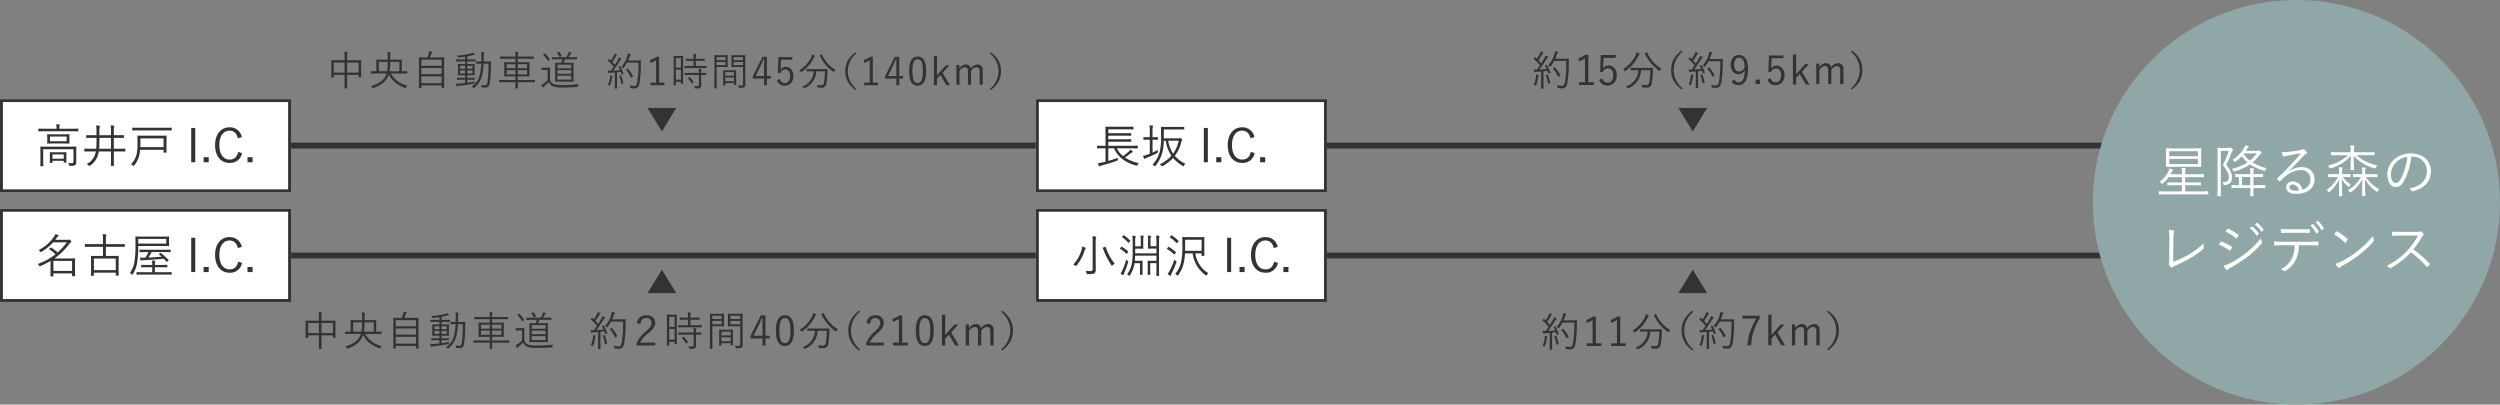 <svg xmlns="http://www.w3.org/2000/svg" width="859" height="139" viewBox="0 0 859 139">
  <rect x="0" y="0" width="859" height="139" fill="#808080" stroke="none"/>
  <g id="access_car" transform="translate(-253 -8993.125)">
    <line id="線_22" data-name="線 22" x2="651.012" transform="translate(338 9043.151)" fill="none" stroke="#333" stroke-miterlimit="10" stroke-width="2"/>
    <line id="線_23" data-name="線 23" x2="651.012" transform="translate(338 9080.909)" fill="none" stroke="#333" stroke-miterlimit="10" stroke-width="2"/>
    <g id="長方形_38" data-name="長方形 38" transform="translate(253 9027.188)" fill="#fff" stroke="#333" stroke-miterlimit="10" stroke-width="1">
      <rect width="100" height="32" stroke="none"/>
      <rect x="0.5" y="0.5" width="99" height="31" fill="none"/>
    </g>
    <g id="グループ_412" data-name="グループ 412" transform="translate(266.168 9035.817)">
      <g id="グループ_411" data-name="グループ 411">
        <path id="パス_558" data-name="パス 558" d="M556.918,10910.972c0,.112-.016.128-.127.128s-.593-.032-2.129-.032H545.41c-1.521,0-2.034.032-2.114.032-.111,0-.128-.016-.128-.128v-.688c0-.112.017-.128.128-.128.08,0,.593.033,2.114.033h4.017v-.161a5.76,5.76,0,0,0-.112-1.377c.384.017.768.048,1.041.08.128.017.208.08.208.145a.789.789,0,0,1-.112.3,2.946,2.946,0,0,0-.065.849v.161h4.275c1.536,0,2.032-.033,2.129-.033s.127.016.127.128Zm-3.073,5.378c1.616,0,2.16-.032,2.257-.032s.128.017.128.128-.032.593-.032,1.793v1.36c0,.769.015,1.441.015,2.065a1.163,1.163,0,0,1-.351.977c-.273.239-.624.3-1.777.288-.3,0-.32-.017-.384-.32a2.444,2.444,0,0,0-.272-.656,12.768,12.768,0,0,0,1.3.063c.305,0,.513-.144.513-.576v-4.226H544.849v3.794c0,1.328.032,1.856.032,1.937,0,.112-.015.128-.128.128h-.768c-.112,0-.128-.016-.128-.128,0-.08.032-.544.032-1.921v-2.865c0-1.2-.032-1.616-.032-1.713s.016-.128.128-.128c.1,0,.64.032,2.241.032Zm0-2.209c0,.736.031.944.031,1.041s-.015.111-.127.111c-.081,0-.592-.031-2.049-.031h-3.314c-1.456,0-1.969.031-2.049.031-.111,0-.128-.016-.128-.111s.033-.3.033-1.041v-.9c0-.736-.033-.944-.033-1.04,0-.112.017-.128.128-.128.08,0,.593.032,2.049.032H551.7c1.457,0,1.968-.032,2.049-.032.112,0,.127.016.127.128,0,.1-.031.3-.031,1.04Zm-1.041,5.811c0,1.457.032,1.681.032,1.745,0,.111-.015.128-.128.128h-.671c-.129,0-.145-.017-.145-.128v-.48h-3.857v.608c0,.111-.017.128-.128.128h-.673c-.111,0-.128-.017-.128-.128s.032-.32.032-1.809v-.688c0-.593-.032-.864-.032-.944,0-.111.017-.128.128-.128s.48.031,1.7.031h2.081c1.216,0,1.6-.031,1.7-.031.113,0,.128.017.128.128,0,.08-.032.336-.032.8Zm.1-7.075H547.17v1.617H552.9Zm-1.009,6.131h-3.857v1.488h3.857Z" transform="translate(-543.168 -10908.65)" fill="#333"/>
        <path id="パス_559" data-name="パス 559" d="M573.062,10917.9c0,.112-.016.128-.112.128s-.576-.032-2.065-.032h-1.76v2.161c0,1.809.032,2.593.032,2.673,0,.112-.017.128-.128.128h-.8c-.112,0-.128-.016-.128-.128,0-.08.032-.864.032-2.673V10918H563.97a9.943,9.943,0,0,1-.336,1.329,6.406,6.406,0,0,1-2.72,3.537c-.113.08-.177.128-.241.128-.08,0-.128-.063-.256-.208a2.114,2.114,0,0,0-.64-.48,5.522,5.522,0,0,0,2.929-3.425,7.066,7.066,0,0,0,.224-.881h-1.761c-1.488,0-1.984.032-2.064.032-.112,0-.129-.016-.129-.128v-.736c0-.112.017-.128.129-.128.08,0,.576.032,2.064.032h1.889a22.527,22.527,0,0,0,.1-2.434v-1.3h-1.216c-1.569,0-2.081.031-2.177.031-.112,0-.129-.016-.129-.128v-.736c0-.111.017-.128.129-.128.1,0,.608.032,2.177.032h1.216v-.944a17.644,17.644,0,0,0-.112-2.4,10.387,10.387,0,0,1,1.088.1c.128.016.208.063.208.16a1.222,1.222,0,0,1-.1.3,7.711,7.711,0,0,0-.1,1.873v.912h3.985v-1.168a12.448,12.448,0,0,0-.128-2.193c.416.016.785.048,1.1.08.111.016.191.064.191.144a1.337,1.337,0,0,1-.08.289,6.766,6.766,0,0,0-.095,1.648v1.2h1.152c1.568,0,2.1-.032,2.177-.032.112,0,.128.017.128.128v.736c0,.112-.016.128-.128.128-.08,0-.609-.031-2.177-.031h-1.152v3.729h1.76c1.489,0,1.969-.032,2.065-.032s.112.016.112.128Zm-4.93-4.562h-3.985v1.28c0,.929-.017,1.713-.08,2.449h4.065Z" transform="translate(-543.168 -10908.65)" fill="#333"/>
        <path id="パス_560" data-name="パス 560" d="M587.206,10916.75c0,1.088.032,1.44.032,1.536,0,.112-.017.128-.113.128h-.8c-.112,0-.128-.016-.128-.128v-.848h-8.035c-.048.384-.1.8-.161,1.185a8.495,8.495,0,0,1-1.92,4.209c-.1.112-.144.177-.192.177-.064,0-.112-.064-.224-.177a1.868,1.868,0,0,0-.672-.432,7.268,7.268,0,0,0,2.081-4.226,15.764,15.764,0,0,0,.176-2.9c0-1.745-.033-2.513-.033-2.593,0-.112.017-.128.128-.128s.656.031,2.257.031h5.25c1.6,0,2.178-.031,2.273-.031s.113.016.113.128c0,.08-.032.479-.032,1.568Zm1.808-6.083c0,.112-.015.129-.128.129-.095,0-.608-.032-2.144-.032H577.7c-1.521,0-2.049.032-2.129.032-.112,0-.128-.017-.128-.129v-.72c0-.112.016-.128.128-.128.08,0,.608.032,2.129.032h9.044c1.536,0,2.049-.032,2.144-.032.113,0,.128.016.128.128Zm-2.817,2.85h-7.955v2.4c0,.176,0,.384-.016.592H586.2Z" transform="translate(-543.168 -10908.65)" fill="#333"/>
        <path id="パス_561" data-name="パス 561" d="M597.089,10921.712H595.7v-11.8h1.392Z" transform="translate(-543.168 -10908.65)" fill="#333"/>
        <path id="パス_562" data-name="パス 562" d="M601.713,10921.712h-1.745v-1.745h1.745Z" transform="translate(-543.168 -10908.65)" fill="#333"/>
        <path id="パス_563" data-name="パス 563" d="M611.715,10913.452c-.4-1.729-1.392-2.593-2.865-2.593-2,0-3.474,1.713-3.474,4.962,0,3.233,1.489,4.962,3.474,4.962,1.568,0,2.577-.784,2.993-2.641l1.328.448a4.137,4.137,0,0,1-4.337,3.345c-2.834,0-4.93-2.225-4.93-6.1,0-3.89,2.113-6.131,4.93-6.131a4.14,4.14,0,0,1,4.257,3.377Z" transform="translate(-543.168 -10908.65)" fill="#333"/>
        <path id="パス_564" data-name="パス 564" d="M616.785,10921.712H615.04v-1.745h1.745Z" transform="translate(-543.168 -10908.65)" fill="#333"/>
      </g>
    </g>
    <g id="長方形_39" data-name="長方形 39" transform="translate(253 9064.874)" fill="#fff" stroke="#333" stroke-miterlimit="10" stroke-width="1">
      <rect width="100" height="32" stroke="none"/>
      <rect x="0.5" y="0.5" width="99" height="31" fill="none"/>
    </g>
    <g id="グループ_415" data-name="グループ 415" transform="translate(265.96 9073.563)">
      <g id="グループ_414" data-name="グループ 414">
        <path id="パス_565" data-name="パス 565" d="M555.782,10958.271c0,2.257.032,2.641.032,2.721,0,.111-.017.128-.128.128H554.9c-.111,0-.128-.017-.128-.128v-.816h-6.418v.913c0,.1-.017.111-.128.111h-.769c-.112,0-.127-.016-.127-.111,0-.08.031-.545.031-2.785v-2.417a32.347,32.347,0,0,1-3.489,1.761c-.289.111-.289.111-.449-.177a1.573,1.573,0,0,0-.464-.544,21.322,21.322,0,0,0,6.082-3.3,11.588,11.588,0,0,0-2.08-1.7c-.112-.08-.128-.1.016-.24l.353-.32c.127-.128.16-.128.271-.063a14.331,14.331,0,0,1,2.209,1.681,23.709,23.709,0,0,0,3.17-3.489h-4.723a16.661,16.661,0,0,1-4.033,3.249.711.711,0,0,1-.24.112c-.08,0-.128-.08-.224-.24a1.625,1.625,0,0,0-.48-.464,14.1,14.1,0,0,0,5.25-4.562,3.323,3.323,0,0,0,.5-.928,7.542,7.542,0,0,1,.976.336c.1.048.144.08.144.176,0,.08-.08.145-.176.208a1.465,1.465,0,0,0-.431.48q-.289.409-.577.769h4.194a.942.942,0,0,0,.384-.049.562.562,0,0,1,.192-.048c.112,0,.24.064.464.272.257.24.32.353.32.448s-.063.176-.192.24a2.212,2.212,0,0,0-.48.479,22.175,22.175,0,0,1-5.17,5.06h4.833c1.442,0,2.1-.032,2.178-.032.111,0,.128.017.128.112s-.032.5-.032,1.841Zm-1.009-2.385h-6.418v3.425h6.418Z" transform="translate(-542.96 -10946.667)" fill="#333"/>
        <path id="パス_566" data-name="パス 566" d="M572.871,10950.925c0,.111-.017.128-.129.128-.1,0-.608-.031-2.129-.031h-4.226v3.152h2.049c1.585,0,2.129-.032,2.226-.032s.128.016.128.128c0,.1-.033.513-.033,1.841v1.7c0,2.5.033,2.914.033,2.994,0,.111-.017.128-.128.128h-.753c-.113,0-.128-.017-.128-.128v-.881h-7.523v.944c0,.112-.016.128-.129.128h-.752c-.112,0-.127-.016-.127-.128,0-.08.032-.5.032-3.025v-1.536c0-1.521-.032-1.937-.032-2.033,0-.112.015-.128.127-.128.1,0,.641.032,2.225.032h1.777v-3.152h-3.937c-1.522,0-2.049.031-2.129.031-.112,0-.128-.017-.128-.128v-.721c0-.112.016-.128.128-.128.08,0,.607.032,2.129.032h3.937v-1.489a9.272,9.272,0,0,0-.112-1.937,11.2,11.2,0,0,1,1.12.1c.113.017.208.064.208.145a.852.852,0,0,1-.111.32,4.116,4.116,0,0,0-.1,1.313v1.553h4.226c1.521,0,2.033-.032,2.129-.032.112,0,.129.016.129.128Zm-3.09,4.129h-7.523v3.986h7.523Z" transform="translate(-542.96 -10946.667)" fill="#333"/>
        <path id="パス_567" data-name="パス 567" d="M588.07,10949.611c0,.753.032.945.032,1.041,0,.112-.017.128-.128.128s-.656-.032-2.273-.032h-8.2v.833a30.434,30.434,0,0,1-.32,4.482,10.1,10.1,0,0,1-1.6,4.433c-.08.112-.111.176-.16.176s-.111-.063-.208-.176a2.176,2.176,0,0,0-.608-.464,8.685,8.685,0,0,0,1.649-4.306,33.312,33.312,0,0,0,.3-4.994c0-2.129-.032-3.025-.032-3.121,0-.112.016-.128.112-.128s.672.031,2.289.031H585.7c1.617,0,2.176-.031,2.273-.031s.128.016.128.128c0,.1-.032.3-.032,1.04Zm.912,10.869c0,.111-.016.128-.128.128-.08,0-.624-.032-2.241-.032h-7.347c-1.6,0-2.144.032-2.224.032-.113,0-.128-.017-.128-.128v-.625c0-.111.015-.128.128-.128.08,0,.624.032,2.224.032h3.041v-1.7h-1.5c-1.553,0-2.081.032-2.177.032-.112,0-.128-.017-.128-.129v-.607c0-.112.016-.129.128-.129.1,0,.624.032,2.177.032h1.5v-.224a5.175,5.175,0,0,0-.1-1.281c.353.017.657.049.96.08.129.016.209.08.209.145a.779.779,0,0,1-.08.3,2.02,2.02,0,0,0-.08.705v.271h1.985c1.568,0,2.081-.032,2.176-.032.113,0,.128.017.128.129v.607c0,.112-.015.129-.128.129-.095,0-.608-.032-2.176-.032H583.22v1.7h3.393c1.617,0,2.161-.032,2.241-.032.112,0,.128.017.128.128Zm-1.857-12.149h-9.62v1.6h9.62Zm1.489,4.418c0,.112-.016.128-.128.128-.08,0-.624-.032-2.241-.032h-4.178a13.42,13.42,0,0,1-1.072,1.873c1.472-.048,3.009-.16,4.546-.288-.272-.256-.577-.5-.913-.769-.095-.08-.112-.1.065-.223l.368-.257c.111-.08.128-.08.239,0a17.548,17.548,0,0,1,2.61,2.417c.08.1.08.128-.1.255l-.336.257c-.209.161-.225.161-.289.048-.319-.384-.607-.72-.912-1.024-2.3.208-4.546.385-6.994.5a1.394,1.394,0,0,0-.625.1.7.7,0,0,1-.224.063c-.064,0-.112-.063-.144-.16a8.565,8.565,0,0,1-.192-.9c.512.017,1.072.032,1.616.017h.256a11.752,11.752,0,0,0,1.041-1.905h-.736c-1.6,0-2.146.032-2.226.032-.111,0-.128-.016-.128-.128v-.624c0-.112.017-.128.128-.128.08,0,.625.031,2.226.031h5.97c1.617,0,2.161-.031,2.241-.031.112,0,.128.016.128.128Z" transform="translate(-542.96 -10946.667)" fill="#333"/>
        <path id="パス_568" data-name="パス 568" d="M597.089,10959.712H595.7v-11.8h1.392Z" transform="translate(-542.96 -10946.667)" fill="#333"/>
        <path id="パス_569" data-name="パス 569" d="M601.713,10959.712h-1.745v-1.745h1.745Z" transform="translate(-542.96 -10946.667)" fill="#333"/>
        <path id="パス_570" data-name="パス 570" d="M611.715,10951.452c-.4-1.729-1.392-2.593-2.865-2.593-2,0-3.474,1.713-3.474,4.962,0,3.233,1.489,4.962,3.474,4.962,1.568,0,2.577-.784,2.993-2.641l1.328.448a4.137,4.137,0,0,1-4.337,3.345c-2.834,0-4.93-2.225-4.93-6.1,0-3.89,2.113-6.131,4.93-6.131a4.14,4.14,0,0,1,4.257,3.377Z" transform="translate(-542.96 -10946.667)" fill="#333"/>
        <path id="パス_571" data-name="パス 571" d="M616.785,10959.712H615.04v-1.745h1.745Z" transform="translate(-542.96 -10946.667)" fill="#333"/>
      </g>
    </g>
    <ellipse id="楕円形_2" data-name="楕円形 2" cx="69.947" cy="69.5" rx="69.947" ry="69.5" transform="translate(972.105 8993.125)" fill="#8fa7a7"/>
    <g id="グループ_417" data-name="グループ 417" transform="translate(994.776 9043.021)">
      <path id="パス_572" data-name="パス 572" d="M1288.9,10922.828c0,.135-.019.154-.135.154s-.7-.039-2.517-.039H1274.57c-1.8,0-2.4.039-2.5.039-.135,0-.155-.02-.155-.154v-.794c0-.136.02-.155.155-.155.1,0,.7.039,2.5.039h5.268v-2.092h-2.169c-1.917,0-2.575.039-2.672.039-.136,0-.155-.02-.155-.155v-.716c0-.155.019-.175.155-.175.1,0,.755.039,2.672.039h2.169v-1.84h-4.551a11.005,11.005,0,0,1-1.956,2.13c-.154.116-.231.193-.31.193s-.135-.077-.251-.232a1.924,1.924,0,0,0-.562-.5,9.024,9.024,0,0,0,3-3.562,5.454,5.454,0,0,0,.349-1.026,10.667,10.667,0,0,1,1.045.367c.155.078.194.137.194.214a.3.3,0,0,1-.116.213,2.139,2.139,0,0,0-.485.716c-.1.175-.174.349-.271.5h3.912v-.329a8.651,8.651,0,0,0-.116-1.859c.425.02.929.059,1.258.1.135.02.213.078.213.155a.846.846,0,0,1-.116.329,3.856,3.856,0,0,0-.1,1.3v.31h3.6c1.955,0,2.613-.039,2.711-.039.135,0,.154.02.154.175v.735c0,.136-.019.155-.154.155-.1,0-.756-.039-2.711-.039h-3.6v1.84h2.576c1.917,0,2.575-.039,2.672-.039.135,0,.155.02.155.175v.716c0,.136-.02.155-.155.155-.1,0-.755-.039-2.672-.039h-2.576v2.092h5.267c1.82,0,2.4-.039,2.517-.039s.135.02.135.155Zm-2.439-11.251c0,1.221.039,1.685.039,1.782,0,.135-.02.154-.155.154-.116,0-.794-.038-2.731-.038h-6.389c-1.937,0-2.615.038-2.731.038-.136,0-.154-.02-.154-.154,0-.116.038-.562.038-1.782v-2.536c0-1.239-.038-1.685-.038-1.781,0-.136.018-.156.154-.156.116,0,.794.04,2.731.04h6.389c1.937,0,2.615-.04,2.731-.04.135,0,.155.021.155.156,0,.1-.039.542-.039,1.781Zm-1.123-3.466H1275.5v1.724h9.837Zm0,2.653H1275.5v1.762h9.837Z" transform="translate(-1271.918 -10906.059)" fill="#fff"/>
      <path id="パス_573" data-name="パス 573" d="M1295.906,10906.988a1.156,1.156,0,0,0,.465-.058.315.315,0,0,1,.193-.039c.117,0,.213.058.485.329.27.29.348.445.348.522a.328.328,0,0,1-.155.252,1.732,1.732,0,0,0-.348.639,36.833,36.833,0,0,1-1.821,4.125c1.666,2.053,1.976,3.176,1.976,4.435,0,1.413-.581,2.439-2.537,2.556-.387,0-.387,0-.465-.388a1.365,1.365,0,0,0-.29-.678c1.568.1,2.207-.406,2.207-1.588,0-1.1-.445-2.168-2.052-4.26a29.838,29.838,0,0,0,2.014-4.821h-2.711v11.425c0,2.691.039,3.892.039,4.008s-.02.136-.155.136h-.891c-.136,0-.155-.02-.155-.136s.039-1.239.039-3.97v-8.365c0-2.749-.039-3.911-.039-4.009,0-.135.019-.154.155-.154.116,0,.5.039,1.413.039Zm12.606,13.671c0,.136-.02.154-.156.154-.116,0-.774-.038-2.691-.038h-1.239v.29c0,1.607.039,2.266.039,2.362,0,.136-.02.155-.155.155h-.852c-.136,0-.155-.02-.155-.155,0-.1.039-.755.039-2.362v-.29H1299.7c-1.917,0-2.555.038-2.672.038-.135,0-.155-.019-.155-.154v-.774c0-.136.02-.156.155-.156.1,0,.717.04,2.4.04V10917c-.737,0-1.066.02-1.123.02-.136,0-.156-.02-.156-.155v-.755c0-.136.02-.154.156-.154.1,0,.7.038,2.5.038h2.537v-.058a10.542,10.542,0,0,0-.116-2,9.839,9.839,0,0,1,1.18.116c.136.02.214.078.214.175a.514.514,0,0,1-.078.252,3.748,3.748,0,0,0-.116,1.355v.154h.658c1.82,0,2.4-.038,2.5-.038.136,0,.155.019.155.154v.755c0,.136-.019.155-.155.155-.1,0-.678-.04-2.5-.04h-.658v2.79h1.239c1.917,0,2.575-.04,2.691-.04.136,0,.156.021.156.156Zm-2.711-12.684a1.22,1.22,0,0,0,.445-.058.359.359,0,0,1,.136-.039c.136,0,.232.039.5.31.252.232.33.349.33.465s-.039.194-.194.271-.233.193-.407.426a15.629,15.629,0,0,1-2.517,2.634,18.033,18.033,0,0,0,4.8,1.937,2.292,2.292,0,0,0-.368.639c-.135.368-.155.387-.5.271a17.592,17.592,0,0,1-4.782-2.187,16.239,16.239,0,0,1-5.209,2.343c-.368.116-.388.1-.561-.252a1.813,1.813,0,0,0-.426-.562,17.2,17.2,0,0,0,5.305-2.207,10.945,10.945,0,0,1-1.936-2.149,14.691,14.691,0,0,1-2.072,1.84.772.772,0,0,1-.329.154c-.078,0-.136-.077-.252-.251a1.848,1.848,0,0,0-.5-.523,11.949,11.949,0,0,0,3.853-3.854,3.187,3.187,0,0,0,.465-1.123,6.573,6.573,0,0,1,1.045.311c.136.058.194.135.194.213,0,.1-.078.154-.194.251a1.67,1.67,0,0,0-.349.427l-.445.716Zm-2.459,9h-2.847v2.79h2.847Zm-2.169-8.093a.988.988,0,0,1-.136.175,10.273,10.273,0,0,0,2.15,2.3,14.738,14.738,0,0,0,2.42-2.479Z" transform="translate(-1271.918 -10906.059)" fill="#fff"/>
      <path id="パス_574" data-name="パス 574" d="M1316.738,10914.946a7.567,7.567,0,0,1,4.163-1.374c2.788,0,4.512,1.723,4.512,4.241,0,2.884-2.285,4.976-6.39,4.976-2.324,0-3.369-1.046-3.369-2.285a2.112,2.112,0,0,1,2.265-1.975,3.278,3.278,0,0,1,3.292,2.769,3.571,3.571,0,0,0,2.827-3.524,3.137,3.137,0,0,0-3.35-3.175,8.922,8.922,0,0,0-5.325,2.188,18.856,18.856,0,0,0-1.7,1.588c-.154.155-.252.174-.387.039a9.008,9.008,0,0,1-.716-.774c-.077-.1-.058-.175.077-.291a52.594,52.594,0,0,0,4.376-4.318c1.124-1.22,2.285-2.459,3.776-4.221-1.607.252-3.117.542-4.841.871a3.16,3.16,0,0,0-.677.174,1.14,1.14,0,0,1-.369.1.343.343,0,0,1-.309-.232,6.157,6.157,0,0,1-.465-1.336,7.261,7.261,0,0,0,1.7.02c1.529-.155,3.117-.368,4.821-.7a2.015,2.015,0,0,0,.6-.175.6.6,0,0,1,.271-.136.578.578,0,0,1,.348.155,4.816,4.816,0,0,1,.833.813.522.522,0,0,1,.136.329.4.4,0,0,1-.291.368,2.1,2.1,0,0,0-.91.678c-1.723,1.82-3.021,3.176-4.957,5.15Zm1.22,4.628c-.619,0-1.181.311-1.181.91,0,.64.7,1.182,1.994,1.182a7.056,7.056,0,0,0,1.259-.1A2.247,2.247,0,0,0,1317.958,10919.574Z" transform="translate(-1271.918 -10906.059)" fill="#fff"/>
      <path id="パス_575" data-name="パス 575" d="M1335.169,10917a8.752,8.752,0,0,0,2.691,2.575,2.218,2.218,0,0,0-.445.562c-.1.175-.154.252-.232.252s-.155-.058-.271-.174a8.535,8.535,0,0,1-2.111-2.537c.058,3.389.116,5.519.116,5.751,0,.136-.019.155-.154.155h-.814c-.136,0-.155-.02-.155-.155,0-.232.039-2.285.1-5.6a13.307,13.307,0,0,1-3.311,4.26c-.136.1-.213.155-.271.155s-.117-.078-.213-.252a1.951,1.951,0,0,0-.5-.6,13.006,13.006,0,0,0,3.911-4.4h-1.046c-1.607,0-2.11.039-2.227.039s-.135-.02-.135-.175v-.735c0-.136.019-.155.135-.155s.62.039,2.227.039h1.375v-.581a8.045,8.045,0,0,0-.116-1.781c.445.02.794.039,1.142.077.117.02.213.078.213.155a.637.637,0,0,1-.1.29,3.778,3.778,0,0,0-.1,1.259v.581h.542c1.607,0,2.13-.039,2.226-.039.136,0,.136.02.136.155v.735c0,.155,0,.175-.136.175-.1,0-.619-.039-2.226-.039Zm4.628-7.513a16.343,16.343,0,0,0,7.2,3.524,2.508,2.508,0,0,0-.542.716c-.175.349-.193.349-.562.252a15.082,15.082,0,0,1-7.009-4.279c0,2.382.135,4.376.135,4.744,0,.136-.019.155-.155.155h-.948c-.136,0-.155-.02-.155-.155,0-.368.1-2.323.116-4.725a14.112,14.112,0,0,1-6.758,4.221c-.349.1-.388.116-.561-.213a2.424,2.424,0,0,0-.542-.678,14.954,14.954,0,0,0,6.931-3.562h-3.059c-1.936,0-2.556.039-2.672.039-.136,0-.155-.02-.155-.155v-.794c0-.116.019-.136.155-.136.116,0,.736.038,2.672.038h3.912v-.367a10.544,10.544,0,0,0-.116-1.994,11.12,11.12,0,0,1,1.258.116c.135.02.251.1.251.174a1.34,1.34,0,0,1-.116.368,4.23,4.23,0,0,0-.116,1.22v.483h4.241c1.937,0,2.575-.038,2.672-.038.136,0,.155.02.155.136v.794c0,.136-.019.155-.155.155-.1,0-.735-.039-2.672-.039Zm3.292,7.513a12.045,12.045,0,0,0,4.589,4.163,2.133,2.133,0,0,0-.5.658c-.1.194-.155.291-.233.291a.459.459,0,0,1-.252-.136,12.136,12.136,0,0,1-3.95-4.279c.039,3.272.1,5.5.1,5.712,0,.136,0,.155-.136.155h-.794c-.135,0-.154-.02-.154-.155,0-.213.038-2.479.077-5.751a11.363,11.363,0,0,1-3.873,4.512c-.135.1-.213.155-.27.155-.079,0-.136-.077-.252-.252a1.835,1.835,0,0,0-.542-.542,12.4,12.4,0,0,0,4.472-4.531h-.213c-1.7,0-2.246.039-2.362.039-.136,0-.155-.02-.155-.175v-.735c0-.136.019-.155.155-.155.116,0,.658.039,2.362.039h.62v-.619a10.1,10.1,0,0,0-.1-1.743c.445.02.775.058,1.142.1.117.02.175.1.175.155a.71.71,0,0,1-.078.271,3.411,3.411,0,0,0-.1,1.2v.639h1.7c1.7,0,2.247-.039,2.343-.039.136,0,.156.02.156.155v.735c0,.155-.02.175-.156.175-.1,0-.638-.039-2.343-.039Z" transform="translate(-1271.918 -10906.059)" fill="#fff"/>
      <path id="パス_576" data-name="パス 576" d="M1358.654,10909.989a21.62,21.62,0,0,1-2.556,8.462c-.832,1.414-1.7,2-2.847,2-1.452,0-2.826-1.588-2.826-4.4a7.027,7.027,0,0,1,2.246-5.016,8.255,8.255,0,0,1,5.808-2.149c4.338,0,6.914,2.537,6.914,6.235,0,3.156-1.956,5.692-6.159,6.758a.383.383,0,0,1-.5-.213,2.259,2.259,0,0,0-.754-.717c3.834-.755,6.041-2.827,6.041-6.061a4.843,4.843,0,0,0-5-4.9Zm-5.132,1.859a6.009,6.009,0,0,0-1.858,4.183c0,2.11.871,3.021,1.568,3.021.659,0,1.24-.426,1.8-1.413a20.553,20.553,0,0,0,2.266-7.571A6.524,6.524,0,0,0,1353.522,10911.849Z" transform="translate(-1271.918 -10906.059)" fill="#fff"/>
      <path id="パス_577" data-name="パス 577" d="M1276.836,10946.137a30.67,30.67,0,0,0,5.325-2.5,22.575,22.575,0,0,0,5.073-3.854,7.041,7.041,0,0,0,.175,1.395.362.362,0,0,1-.116.445,28.382,28.382,0,0,1-4.841,3.408c-1.491.871-2.982,1.53-4.744,2.343a3.6,3.6,0,0,0-1.026.563.378.378,0,0,1-.542.038,4.711,4.711,0,0,1-.737-.775.407.407,0,0,1-.019-.464,2.717,2.717,0,0,0,.1-.988l.04-6.254a22.085,22.085,0,0,0-.194-4.4,8.021,8.021,0,0,1,1.646.31c.232.077.252.232.135.542a16.437,16.437,0,0,0-.212,3.524Z" transform="translate(-1271.918 -10906.059)" fill="#fff"/>
      <path id="パス_578" data-name="パス 578" d="M1293.156,10939.3a.257.257,0,0,1,.329-.136,15.319,15.319,0,0,1,3.409,1.762.267.267,0,0,1,.1.407,5.951,5.951,0,0,1-.5.832c-.116.155-.213.175-.368.039a13.564,13.564,0,0,0-3.562-1.956C1292.808,10939.882,1293.021,10939.5,1293.156,10939.3Zm3,7.416a35.2,35.2,0,0,0,5.324-3.331,33.669,33.669,0,0,0,5.519-5.363,4.554,4.554,0,0,0,.368,1.259.42.42,0,0,1-.1.522,32.37,32.37,0,0,1-5.112,4.744,45.492,45.492,0,0,1-5.653,3.621,3.6,3.6,0,0,0-.93.658c-.175.174-.368.136-.542-.057a12.251,12.251,0,0,1-.91-1.3A8.311,8.311,0,0,0,1296.158,10946.718Zm-.717-11.831c.117-.175.175-.175.349-.1a15.68,15.68,0,0,1,3.369,2.014c.175.136.155.213.059.387a6.228,6.228,0,0,1-.562.833c-.116.136-.194.1-.348-.039a12.718,12.718,0,0,0-3.467-2.187C1295.035,10935.525,1295.248,10935.157,1295.441,10934.887Zm8.423-.833a.153.153,0,0,1,.213,0,9.385,9.385,0,0,1,2.189,2.343.14.14,0,0,1-.039.213l-.562.465a.154.154,0,0,1-.251-.038,8.345,8.345,0,0,0-2.246-2.479Zm1.627-1.278c.077-.058.136-.077.213-.019a11.08,11.08,0,0,1,2.207,2.266c.059.1.039.154-.057.231l-.523.465c-.078.078-.155.078-.232-.038a9.287,9.287,0,0,0-2.228-2.421Z" transform="translate(-1271.918 -10906.059)" fill="#fff"/>
      <path id="パス_579" data-name="パス 579" d="M1320.049,10940.425a11.127,11.127,0,0,1-1.161,5.15,8.772,8.772,0,0,1-3.428,3.641c-.252.154-.426.231-.6.058a3.706,3.706,0,0,0-1.085-.639,7.908,7.908,0,0,0,3.795-3.544,9.831,9.831,0,0,0,1.008-4.666h-3.95c-.969,0-1.976.058-2.789.116-.213.019-.233-.059-.271-.291a10.69,10.69,0,0,1-.116-1.123c1.123.077,2.091.1,3.176.1h8.384c1.336,0,2.324-.02,3.524-.1.174,0,.213.077.213.31v.813c0,.193-.077.252-.252.252-1.123-.039-2.226-.077-3.466-.077Zm-3.117-4.278c-.852,0-1.821.018-2.769.076-.194.02-.232-.059-.252-.252-.039-.31-.077-.755-.1-1.123,1.143.077,2.247.1,3.118.1h3.388c1.027,0,2.246,0,3.273-.058.175-.02.213.058.213.252a5.288,5.288,0,0,1,0,.774c0,.233-.038.271-.233.271-1.046-.037-2.246-.037-3.253-.037Zm7.8-3c.058-.038.117-.02.194.039a9.889,9.889,0,0,1,1.9,2.536.16.16,0,0,1-.057.213l-.6.407a.158.158,0,0,1-.252-.059,9.827,9.827,0,0,0-1.936-2.672Zm1.724-1.026a.153.153,0,0,1,.213,0,9.505,9.505,0,0,1,1.917,2.459c.057.1.019.136-.078.214l-.562.426c-.1.077-.154.058-.213-.059a9.638,9.638,0,0,0-1.936-2.613Z" transform="translate(-1271.918 -10906.059)" fill="#fff"/>
      <path id="パス_580" data-name="パス 580" d="M1332.884,10935.738a.233.233,0,0,1,.348-.038,17.8,17.8,0,0,1,3.486,2.575c.136.135.155.213.058.367a7.993,7.993,0,0,1-.658.833c-.116.136-.175.155-.31.02a20.112,20.112,0,0,0-3.679-2.866C1332.381,10936.319,1332.671,10935.971,1332.884,10935.738Zm1.743,10.263a32.879,32.879,0,0,0,5.6-3.6,30.205,30.205,0,0,0,5.228-5.209,5.806,5.806,0,0,0,.329,1.278c.116.252.1.406-.135.678a35.637,35.637,0,0,1-4.706,4.453,40.08,40.08,0,0,1-5.809,3.776,7.234,7.234,0,0,0-1.065.755.315.315,0,0,1-.522-.02,7.2,7.2,0,0,1-.949-1.316A10.786,10.786,0,0,0,1334.627,10946Z" transform="translate(-1271.918 -10906.059)" fill="#fff"/>
      <path id="パス_581" data-name="パス 581" d="M1360.629,10935.835a2.022,2.022,0,0,0,1.1-.154.332.332,0,0,1,.388.058,5.128,5.128,0,0,1,.794.794c.116.156.077.291-.1.445a2.548,2.548,0,0,0-.561.717,35.369,35.369,0,0,1-2.866,4.163,39.638,39.638,0,0,1,5.557,4.86c.174.154.174.213.02.406a8.045,8.045,0,0,1-.7.7c-.136.117-.213.117-.349-.039a35.384,35.384,0,0,0-5.345-4.918,29.59,29.59,0,0,1-6.912,5.4c-.214.116-.33.136-.484-.039a3.346,3.346,0,0,0-1.007-.7,25.055,25.055,0,0,0,7.126-5.248,24.382,24.382,0,0,0,3.679-5.189h-5.829c-1.085,0-1.917.059-2.789.116-.173,0-.193-.058-.232-.213a7.487,7.487,0,0,1-.116-1.239c.949.077,1.8.077,3,.077Z" transform="translate(-1271.918 -10906.059)" fill="#fff"/>
    </g>
    <g id="グループ_422" data-name="グループ 422" transform="translate(357.997 9100.232)">
      <g id="グループ_421" data-name="グループ 421">
        <path id="パス_585" data-name="パス 585" d="M645.265,10979.872c0,2.2.027,2.535.027,2.619s-.014.112-.111.112h-.66c-.1,0-.111-.014-.111-.112v-.728h-3.95v2.03c0,1.7.027,2.452.027,2.521,0,.1-.013.112-.111.112h-.715c-.1,0-.112-.014-.112-.112,0-.069.028-.812.028-2.507v-2.045h-3.7v.784c0,.1-.014.112-.111.112h-.66c-.1,0-.111-.014-.111-.112s.027-.435.027-2.634v-1.316c0-1.316-.027-1.709-.027-1.779,0-.1.014-.111.111-.111.071,0,.576.027,1.976.027h2.493v-1.12a9.6,9.6,0,0,0-.1-1.793c.35.014.687.042.966.069.084.015.169.07.169.127a.627.627,0,0,1-.07.252,5.47,5.47,0,0,0-.084,1.274v1.19h2.745c1.415,0,1.9-.027,1.976-.027.1,0,.111.014.111.111,0,.07-.027.448-.027,1.583Zm-5.688-2.354h-3.7v3.46h3.7Zm4.833,0h-3.95v3.46h3.95Z" transform="translate(-634.997 -10973.653)" fill="#333"/>
        <path id="パス_586" data-name="パス 586" d="M655.454,10981.287a9.039,9.039,0,0,0,5.7,4.188,2.4,2.4,0,0,0-.42.588c-.084.168-.126.225-.2.225a.527.527,0,0,1-.2-.057c-2.774-1.064-4.5-2.409-5.547-4.637-.028.112-.07.211-.1.309-.714,1.905-2.352,3.4-5.182,4.4a1.106,1.106,0,0,1-.2.056c-.069,0-.111-.069-.2-.224a1.837,1.837,0,0,0-.435-.532c2.9-.854,4.567-2.214,5.225-4.021l.1-.294h-3.5c-1.289,0-1.724.028-1.793.028-.1,0-.113-.015-.113-.126v-.589c0-.1.014-.112.113-.112.069,0,.5.028,1.778.028v-2.535c0-.9-.027-1.289-.027-1.359,0-.1.013-.111.111-.111s.589.027,1.989.027H654.4v-.98a9.075,9.075,0,0,0-.1-1.667,6.035,6.035,0,0,1,.938.1c.126.028.2.07.2.14a.8.8,0,0,1-.1.294,5.021,5.021,0,0,0-.07,1.121v.994h1.933c1.4,0,1.891-.027,1.975-.027s.112.014.112.111c0,.07-.028.463-.028,1.345v2.55c1.247,0,1.681-.028,1.751-.028.1,0,.112.015.112.112v.589c0,.111-.014.126-.112.126-.07,0-.5-.028-1.793-.028Zm-4.1-3.979v3.208h2.843a19.394,19.394,0,0,0,.21-3.208Zm7.06,0h-3.138a21.492,21.492,0,0,1-.224,3.208h3.362Z" transform="translate(-634.997 -10973.653)" fill="#333"/>
        <path id="パス_587" data-name="パス 587" d="M673.782,10981.764c0,3.726.029,4.37.029,4.44s-.015.1-.113.1h-.658c-.1,0-.112-.014-.112-.1v-.785h-6.934v.8c0,.084-.014.1-.112.1h-.658c-.1,0-.113-.014-.113-.1s.029-.729.029-4.44v-2.592c0-2.605-.029-3.277-.029-3.348,0-.1.015-.112.113-.112s.574.028,1.961.028h.826a12,12,0,0,0,.56-1.484,3.236,3.236,0,0,0,.1-.616c.322.042.658.111.9.168.112.027.168.1.168.153a.213.213,0,0,1-.084.154,1.025,1.025,0,0,0-.21.35,13.088,13.088,0,0,1-.533,1.275h2.83c1.387,0,1.877-.028,1.961-.028s.113.015.113.112c0,.07-.029.742-.029,3.025Zm-.854-5.211h-6.934v2.087h6.934Zm0,2.857h-6.934v2.1h6.934Zm0,2.871h-6.934v2.34h6.934Z" transform="translate(-634.997 -10973.653)" fill="#333"/>
        <path id="パス_588" data-name="パス 588" d="M684.6,10977.057c0,.1,0,.112-.084.112s-.5-.028-1.793-.028h-.981v.9h.756c1.191,0,1.583-.028,1.667-.028.1,0,.112.015.112.112,0,.07-.028.336-.028,1.148v1.373c0,.784.028,1.079.028,1.148,0,.1-.013.112-.112.112-.084,0-.364-.028-1.667-.028h-.756v.9h.742c1.233,0,1.625-.027,1.709-.027s.113.014.113.111v.5c0,.1-.015.112-.113.112s-.476-.028-1.709-.028h-.742v1.009c.868-.112,1.765-.253,2.577-.421a1.953,1.953,0,0,0-.1.421c-.029.294-.029.279-.309.336-1.625.322-3.292.561-5,.756a2.117,2.117,0,0,0-.546.112.427.427,0,0,1-.168.07c-.07,0-.126-.042-.168-.168-.056-.21-.14-.519-.2-.8a12.785,12.785,0,0,0,1.442-.042c.491-.042,1.079-.1,1.709-.168v-1.106h-.98c-1.233,0-1.625.028-1.709.028s-.112-.015-.112-.112v-.5c0-.1.014-.111.112-.111s.476.027,1.709.027h.98v-.9H680.3c-1.191,0-1.582.028-1.666.028-.1,0-.113-.014-.113-.112s.028-.364.028-1.148v-1.358c0-.812-.028-1.093-.028-1.163,0-.1.014-.112.113-.112.084,0,.475.028,1.666.028h.686v-.9H679.8c-1.275,0-1.709.028-1.779.028-.1,0-.112-.015-.112-.112v-.519c0-.1.014-.111.112-.111.07,0,.5.027,1.779.027h1.19v-.924c-.686.1-1.372.182-2.142.252-.253.014-.281.028-.365-.168a1.638,1.638,0,0,0-.308-.49,22.844,22.844,0,0,0,4.818-.728,2.31,2.31,0,0,0,.645-.268,5.2,5.2,0,0,1,.547.463c.084.084.111.126.111.2s-.111.127-.237.127a3.8,3.8,0,0,0-.547.1c-.616.154-1.191.28-1.765.393v1.05h.981c1.289,0,1.709-.027,1.779-.027s.1.014.1.111Zm-3.615,1.583h-1.694v1.009h1.694Zm0,1.583h-1.694v1.064h1.694Zm2.535-1.583h-1.778v1.009h1.778Zm0,1.583h-1.778v1.064h1.778Zm4.694-3.054c1.106,0,1.456-.028,1.54-.028s.127.028.127.126c-.029.435-.029.827-.029,1.247a45.5,45.5,0,0,1-.406,6.233c-.168.98-.644,1.4-1.512,1.4-.393,0-.7-.014-1-.028-.237-.014-.237-.084-.252-.237a1.617,1.617,0,0,0-.2-.673,7.486,7.486,0,0,0,1.373.126c.462,0,.687-.252.8-.966a44.1,44.1,0,0,0,.364-6.444h-1.681a19.192,19.192,0,0,1-.5,3.923,7.623,7.623,0,0,1-2.676,4.328c-.111.084-.153.126-.21.126-.042,0-.1-.042-.182-.126a1.527,1.527,0,0,0-.56-.378,6.653,6.653,0,0,0,2.857-4.245,18.475,18.475,0,0,0,.462-3.628H686.4c-1.093,0-1.429.028-1.5.028-.113,0-.126-.014-.126-.112v-.588c0-.1.013-.112.126-.112.07,0,.406.028,1.5.028h.167c.014-.532.029-1.065.029-1.583a9.352,9.352,0,0,0-.1-1.723,6.276,6.276,0,0,1,.911.1c.1.014.154.07.154.126a.881.881,0,0,1-.07.294,5.324,5.324,0,0,0-.084,1.3c0,.49,0,1-.014,1.485Z" transform="translate(-634.997 -10973.653)" fill="#333"/>
        <path id="パス_589" data-name="パス 589" d="M704.961,10984.2c0,.1-.015.113-.112.113-.071,0-.5-.029-1.807-.029H699.1c0,1.345.029,1.976.029,2.031,0,.1-.015.112-.113.112h-.658c-.1,0-.112-.014-.112-.112,0-.056.015-.7.028-2.031h-3.7c-1.3,0-1.737.029-1.807.029-.1,0-.112-.015-.112-.113v-.588c0-.1.014-.112.112-.112.07,0,.5.028,1.807.028h3.7v-1.247h-1.764c-1.4,0-1.906.028-1.99.028s-.112-.014-.112-.112c0-.069.028-.406.028-1.33v-2.018c0-.925-.028-1.261-.028-1.331,0-.111.014-.126.112-.126s.588.028,1.99.028h1.764v-1.19h-3.3c-1.36,0-1.808.027-1.892.027s-.111-.014-.111-.126v-.574c0-.1.013-.111.111-.111s.532.027,1.892.027h3.3a8.232,8.232,0,0,0-.112-1.652c.351.014.658.042.938.069.084.015.155.057.155.127a.692.692,0,0,1-.056.252,4.123,4.123,0,0,0-.1,1.2h3.489c1.358,0,1.806-.027,1.89-.027.1,0,.113.014.113.111v.574c0,.112-.014.126-.113.126-.084,0-.532-.027-1.89-.027H699.1v1.19h1.948c1.4,0,1.905-.028,1.974-.028.1,0,.113.015.113.126,0,.07-.029.406-.029,1.331v2.018c0,.924.029,1.261.029,1.33,0,.1-.014.112-.113.112-.069,0-.574-.028-1.974-.028H699.1v1.247h3.937c1.3,0,1.736-.028,1.807-.028.1,0,.112.015.112.112Zm-6.682-6.093h-3.011v1.373h3.011Zm0,2.045h-3.011v1.442h3.011Zm4.006-2.045H699.1v1.373h3.18Zm0,2.045H699.1v1.442h3.18Z" transform="translate(-634.997 -10973.653)" fill="#333"/>
        <path id="パス_590" data-name="パス 590" d="M710.164,10983.528a2.2,2.2,0,0,0,1.219,1.387,7.419,7.419,0,0,0,2.787.351c1.793,0,3.81-.1,5.883-.309a1.4,1.4,0,0,0-.252.672c-.056.295-.056.295-.336.31-1.821.111-3.544.167-4.959.167a8.989,8.989,0,0,1-3.445-.448,2.893,2.893,0,0,1-1.345-1.4,15.828,15.828,0,0,1-1.5,1.387,1.525,1.525,0,0,0-.28.295c-.056.083-.113.125-.168.125s-.1-.028-.168-.112a4.955,4.955,0,0,1-.449-.771,3.672,3.672,0,0,0,.883-.5,9.2,9.2,0,0,0,1.317-1.148v-3.46h-1.038c-.728,0-.91.028-.965.028-.113,0-.126-.015-.126-.112v-.616c0-.1.013-.112.126-.112.055,0,.237.028.965.028h.757c.729,0,.939-.028,1.009-.028.1,0,.111.014.111.112,0,.07-.027.434-.027,1.3Zm-1.919-9.09c.14-.1.153-.113.237-.029a11.25,11.25,0,0,1,1.6,1.961c.056.084.042.1-.1.21l-.349.28c-.168.126-.2.126-.267.015a10.777,10.777,0,0,0-1.541-2c-.084-.069-.069-.1.084-.2Zm11.206,1.9c0,.111-.014.126-.112.126s-.561-.028-1.961-.028h-2.031c-.155.393-.309.8-.477,1.163H716.4c1.261,0,1.7-.028,1.765-.028.1,0,.112.014.112.113,0,.068-.028.461-.028,1.554v3.222c0,1.093.028,1.471.028,1.541,0,.1-.014.111-.112.111-.07,0-.5-.027-1.765-.027h-2.62c-1.246,0-1.694.027-1.764.027-.1,0-.113-.014-.113-.111,0-.07.029-.448.029-1.541v-3.222c0-1.093-.029-1.485-.029-1.554,0-.1.015-.113.113-.113.07,0,.518.028,1.764.028h.267a6.938,6.938,0,0,0,.435-1.163h-1.556c-1.456,0-1.933.028-2,.028-.1,0-.111-.015-.111-.126v-.532c0-.112.013-.127.111-.127.07,0,.547.028,2,.028h2.816a8.871,8.871,0,0,0,.672-1.247,2.264,2.264,0,0,0,.2-.616,4.739,4.739,0,0,1,.8.211.175.175,0,0,1,.141.153c0,.084-.056.126-.126.184a1.144,1.144,0,0,0-.21.279,12.3,12.3,0,0,1-.673,1.036h.841c1.4,0,1.877-.028,1.961-.028s.112.015.112.127Zm-6.374-2.424c.126-.042.168-.056.238.014a5.664,5.664,0,0,1,.827,1.205c.056.1.014.126-.1.182l-.42.211c-.183.084-.2.1-.253-.015a5.342,5.342,0,0,0-.784-1.261c-.069-.084-.056-.14.112-.2Zm4.37,4.356h-4.719v1.219h4.719Zm0,1.877h-4.719v1.232h4.719Zm0,1.891h-4.719v1.345h4.719Z" transform="translate(-634.997 -10973.653)" fill="#333"/>
      </g>
    </g>
    <path id="パス_591" data-name="パス 591" d="M752.505,10967h9.9l-4.948-8.048Z" transform="translate(-277.037 -1873.159)" fill="#333"/>
    <path id="パス_592" data-name="パス 592" d="M1106.778,10903h9.9l-4.948,8.048Z" transform="translate(-277.096 -1872.779)" fill="#333"/>
    <path id="パス_593" data-name="パス 593" d="M752.506,10903h9.9l-4.948,8.048Z" transform="translate(-277.037 -1872.779)" fill="#333"/>
    <g id="グループ_426" data-name="グループ 426" transform="translate(366.817 9010.737)">
      <g id="グループ_425" data-name="グループ 425">
        <path id="パス_594" data-name="パス 594" d="M654.085,10889.482c0,2.2.027,2.535.027,2.619,0,.1-.013.113-.111.113h-.659c-.1,0-.112-.014-.112-.113v-.727h-3.95v2.029c0,1.7.028,2.453.028,2.521,0,.1-.014.113-.112.113h-.715c-.1,0-.112-.014-.112-.113,0-.068.028-.812.028-2.506v-2.045h-3.7v.783c0,.1-.013.113-.111.113h-.659c-.1,0-.112-.016-.112-.113s.028-.434.028-2.633v-1.316c0-1.316-.028-1.709-.028-1.779,0-.1.014-.111.112-.111.07,0,.575.027,1.975.027H648.4v-1.121a9.632,9.632,0,0,0-.1-1.793c.349.014.686.043.966.07.084.014.169.07.169.127a.634.634,0,0,1-.071.252,5.451,5.451,0,0,0-.084,1.273v1.191h2.745c1.415,0,1.906-.027,1.976-.027.1,0,.111.014.111.111,0,.07-.027.447-.027,1.582Zm-5.688-2.354h-3.7v3.461h3.7Zm4.833,0h-3.95v3.461h3.95Z" transform="translate(-643.817 -10883.264)" fill="#333"/>
        <path id="パス_595" data-name="パス 595" d="M664.274,10890.9a9.034,9.034,0,0,0,5.7,4.188,2.384,2.384,0,0,0-.42.588c-.084.168-.126.225-.2.225a.513.513,0,0,1-.2-.057c-2.773-1.064-4.5-2.408-5.547-4.637-.028.113-.07.211-.1.309-.714,1.906-2.353,3.4-5.183,4.4a1.046,1.046,0,0,1-.2.057c-.07,0-.112-.07-.2-.225a1.817,1.817,0,0,0-.434-.531c2.9-.855,4.566-2.215,5.224-4.021l.1-.293h-3.5c-1.289,0-1.724.027-1.793.027-.1,0-.112-.014-.112-.125v-.59c0-.1.013-.111.112-.111.069,0,.5.027,1.778.027v-2.535c0-.9-.027-1.289-.027-1.359,0-.1.014-.111.111-.111s.589.027,1.99.027h1.835v-.98a9.049,9.049,0,0,0-.1-1.666,5.912,5.912,0,0,1,.938.1c.126.029.2.07.2.141a.808.808,0,0,1-.1.293,5.052,5.052,0,0,0-.069,1.121v.994h1.932c1.4,0,1.891-.027,1.975-.027.1,0,.112.014.112.111,0,.07-.028.463-.028,1.346v2.549c1.247,0,1.682-.027,1.751-.027.1,0,.112.014.112.111v.59c0,.111-.013.125-.112.125-.069,0-.5-.027-1.793-.027Zm-4.1-3.979v3.207h2.844a19.382,19.382,0,0,0,.21-3.207Zm7.06,0h-3.137a21.625,21.625,0,0,1-.225,3.207h3.362Z" transform="translate(-643.817 -10883.264)" fill="#333"/>
        <path id="パス_596" data-name="パス 596" d="M682.6,10891.375c0,3.725.028,4.369.028,4.439s-.015.1-.112.1h-.659c-.1,0-.112-.014-.112-.1v-.785h-6.934v.8c0,.084-.013.1-.112.1h-.658c-.1,0-.112-.014-.112-.1s.028-.729.028-4.439v-2.592c0-2.605-.028-3.277-.028-3.348,0-.1.014-.113.112-.113s.574.029,1.961.029h.826a12,12,0,0,0,.561-1.484,3.167,3.167,0,0,0,.1-.617c.322.043.658.111.9.168.111.027.168.1.168.154a.215.215,0,0,1-.084.154,1,1,0,0,0-.21.35c-.155.406-.281.756-.533,1.275h2.83c1.386,0,1.877-.029,1.961-.029s.112.016.112.113c0,.07-.028.742-.028,3.025Zm-.855-5.211h-6.934v2.086h6.934Zm0,2.857h-6.934v2.1h6.934Zm0,2.871h-6.934v2.34h6.934Z" transform="translate(-643.817 -10883.264)" fill="#333"/>
        <path id="パス_597" data-name="パス 597" d="M693.422,10886.668c0,.1,0,.111-.084.111s-.5-.027-1.793-.027h-.981v.9h.756c1.192,0,1.583-.029,1.667-.029.1,0,.113.016.113.113,0,.07-.029.336-.029,1.148v1.373c0,.783.029,1.078.029,1.148,0,.1-.014.111-.113.111-.084,0-.364-.027-1.667-.027h-.756v.9h.743c1.232,0,1.625-.027,1.709-.027s.112.014.112.111v.5c0,.1-.015.113-.112.113s-.477-.029-1.709-.029h-.743v1.01c.869-.113,1.765-.254,2.578-.422a1.979,1.979,0,0,0-.1.422c-.028.293-.028.279-.309.336-1.625.322-3.292.561-5,.756a2.133,2.133,0,0,0-.546.111.409.409,0,0,1-.167.07c-.071,0-.126-.041-.168-.168-.057-.209-.141-.518-.2-.8a12.788,12.788,0,0,0,1.443-.041c.49-.043,1.079-.1,1.709-.168v-1.107h-.981c-1.232,0-1.625.029-1.709.029s-.112-.016-.112-.113v-.5c0-.1.015-.111.112-.111s.477.027,1.709.027h.981v-.9h-.687c-1.19,0-1.582.027-1.666.027-.1,0-.112-.014-.112-.111s.027-.365.027-1.148v-1.359c0-.812-.027-1.092-.027-1.162,0-.1.013-.113.112-.113.084,0,.476.029,1.666.029h.687v-.9h-1.191c-1.274,0-1.709.027-1.779.027-.1,0-.111-.014-.111-.111v-.52c0-.1.013-.111.111-.111.07,0,.505.027,1.779.027h1.191v-.924c-.687.1-1.372.182-2.143.252-.253.014-.28.029-.364-.168a1.666,1.666,0,0,0-.309-.49,22.67,22.67,0,0,0,4.819-.729,2.316,2.316,0,0,0,.644-.266,5.212,5.212,0,0,1,.547.463c.084.084.111.125.111.2s-.111.127-.237.127a3.667,3.667,0,0,0-.547.1c-.616.154-1.19.279-1.765.393v1.049h.981c1.289,0,1.709-.027,1.779-.027s.1.014.1.111Zm-3.614,1.582h-1.7v1.01h1.7Zm0,1.584h-1.7v1.064h1.7Zm2.535-1.584h-1.779v1.01h1.779Zm0,1.584h-1.779v1.064h1.779Zm4.693-3.055c1.107,0,1.456-.027,1.54-.027.1,0,.127.027.127.125-.028.437-.028.828-.028,1.248a45.8,45.8,0,0,1-.406,6.232c-.168.98-.645,1.4-1.513,1.4-.393,0-.7-.014-.995-.027-.238-.014-.238-.084-.252-.238a1.628,1.628,0,0,0-.2-.672,7.488,7.488,0,0,0,1.374.125c.461,0,.686-.252.8-.965a44.08,44.08,0,0,0,.365-6.445h-1.682a19.2,19.2,0,0,1-.5,3.924,7.627,7.627,0,0,1-2.676,4.328c-.111.084-.153.125-.21.125-.042,0-.1-.041-.181-.125a1.541,1.541,0,0,0-.561-.379,6.652,6.652,0,0,0,2.858-4.244,18.493,18.493,0,0,0,.461-3.629h-.139c-1.093,0-1.429.029-1.5.029-.112,0-.126-.014-.126-.113v-.588c0-.1.014-.111.126-.111.07,0,.406.027,1.5.027h.168c.013-.531.028-1.064.028-1.582a9.346,9.346,0,0,0-.1-1.723,6.141,6.141,0,0,1,.912.1c.1.014.153.07.153.125a.882.882,0,0,1-.069.295,5.267,5.267,0,0,0-.084,1.3c0,.49,0,.994-.015,1.484Z" transform="translate(-643.817 -10883.264)" fill="#333"/>
        <path id="パス_598" data-name="パス 598" d="M713.781,10893.811c0,.1-.014.113-.112.113-.07,0-.5-.029-1.807-.029h-3.936c0,1.346.028,1.977.028,2.031,0,.1-.015.113-.112.113h-.658c-.1,0-.113-.014-.113-.113,0-.055.015-.7.029-2.031h-3.7c-1.3,0-1.737.029-1.806.029-.1,0-.113-.014-.113-.113v-.588c0-.1.014-.111.113-.111.069,0,.5.027,1.806.027h3.7v-1.246h-1.765c-1.4,0-1.905.027-1.989.027-.1,0-.113-.014-.113-.111,0-.07.029-.406.029-1.33v-2.018c0-.926-.029-1.262-.029-1.332,0-.111.014-.125.113-.125.084,0,.588.027,1.989.027H707.1v-1.189h-3.306c-1.359,0-1.808.027-1.892.027s-.111-.014-.111-.127v-.574c0-.1.014-.111.111-.111s.533.027,1.892.027H707.1a8.223,8.223,0,0,0-.113-1.652c.351.014.659.043.939.07.084.014.154.057.154.127a.7.7,0,0,1-.056.252,4.168,4.168,0,0,0-.1,1.2h3.488c1.358,0,1.807-.027,1.891-.027s.112.014.112.111v.574c0,.113-.014.127-.112.127s-.533-.027-1.891-.027h-3.488v1.189h1.947c1.4,0,1.905-.027,1.975-.027.1,0,.112.014.112.125,0,.07-.028.406-.028,1.332v2.018c0,.924.028,1.26.028,1.33,0,.1-.014.111-.112.111-.07,0-.575-.027-1.975-.027h-1.947v1.246h3.936c1.3,0,1.737-.027,1.807-.027.1,0,.112.014.112.111Zm-6.681-6.092h-3.012v1.373H707.1Zm0,2.045h-3.012v1.441H707.1Zm4.005-2.045h-3.179v1.373H711.1Zm0,2.045h-3.179v1.441H711.1Z" transform="translate(-643.817 -10883.264)" fill="#333"/>
        <path id="パス_599" data-name="パス 599" d="M718.984,10893.139a2.191,2.191,0,0,0,1.219,1.387,7.414,7.414,0,0,0,2.787.352c1.793,0,3.811-.1,5.883-.309a1.4,1.4,0,0,0-.252.672c-.056.295-.056.295-.336.309-1.821.111-3.544.168-4.959.168a8.969,8.969,0,0,1-3.445-.449,2.885,2.885,0,0,1-1.345-1.4,15.708,15.708,0,0,1-1.5,1.387,1.619,1.619,0,0,0-.28.295c-.056.084-.112.125-.168.125s-.1-.027-.168-.11a5.1,5.1,0,0,1-.448-.772,3.621,3.621,0,0,0,.882-.5,9.078,9.078,0,0,0,1.317-1.148v-3.459h-1.037c-.729,0-.91.027-.966.027-.112,0-.126-.014-.126-.111v-.617c0-.1.014-.111.126-.111.056,0,.237.027.966.027h.757c.728,0,.938-.027,1.008-.027.1,0,.112.014.112.111,0,.07-.028.434-.028,1.3Zm-1.919-9.09c.14-.1.154-.113.238-.029a11.293,11.293,0,0,1,1.6,1.961c.056.084.042.1-.1.211l-.35.279c-.168.127-.2.127-.266.016a10.789,10.789,0,0,0-1.541-2c-.084-.07-.07-.1.084-.2Zm11.206,1.9c0,.111-.014.127-.112.127s-.56-.029-1.961-.029h-2.031c-.154.393-.309.8-.477,1.164h1.528c1.261,0,1.694-.029,1.764-.029.1,0,.113.014.113.113,0,.068-.029.461-.029,1.555v3.221c0,1.094.029,1.471.029,1.541,0,.1-.015.111-.113.111-.07,0-.5-.027-1.764-.027H722.6c-1.246,0-1.7.027-1.765.027-.1,0-.112-.014-.112-.111,0-.07.028-.447.028-1.541v-3.221c0-1.094-.028-1.486-.028-1.555,0-.1.014-.113.112-.113.07,0,.519.029,1.765.029h.266a6.864,6.864,0,0,0,.435-1.164h-1.556c-1.456,0-1.932.029-2,.029-.1,0-.111-.016-.111-.127v-.531c0-.113.014-.127.111-.127.071,0,.547.027,2,.027h2.817a8.962,8.962,0,0,0,.671-1.246,2.26,2.26,0,0,0,.2-.617,4.859,4.859,0,0,1,.8.211.174.174,0,0,1,.14.154c0,.084-.055.125-.126.182a1.227,1.227,0,0,0-.21.281,12.165,12.165,0,0,1-.673,1.035h.841c1.4,0,1.877-.027,1.961-.027s.112.014.112.127Zm-6.374-2.424c.126-.041.168-.055.239.014a5.723,5.723,0,0,1,.826,1.205c.057.1.015.127-.1.182l-.42.211c-.182.084-.2.1-.253-.014a5.315,5.315,0,0,0-.784-1.262c-.069-.084-.055-.139.113-.2Zm4.371,4.357h-4.72v1.219h4.72Zm0,1.877h-4.72V10891h4.72Zm0,1.891h-4.72V10893h4.72Z" transform="translate(-643.817 -10883.264)" fill="#333"/>
      </g>
    </g>
    <g id="グループ_429" data-name="グループ 429" transform="translate(830.798 9099.882)">
      <g id="グループ_428" data-name="グループ 428">
        <path id="パス_600" data-name="パス 600" d="M1111.921,10973.709a8.174,8.174,0,0,0,0,12.831l-.351.406c-2.647-2.031-3.67-4.091-3.67-6.822s1.023-4.79,3.67-6.821Z" transform="translate(-1107.9 -10973.303)" fill="#333"/>
        <path id="パス_601" data-name="パス 601" d="M1118.272,10978.4c.155-.07.2-.056.252.028a14.652,14.652,0,0,1,1.122,2.521c.042.126.027.168-.155.224l-.322.1c-.168.056-.2.042-.224-.057-.084-.266-.169-.546-.266-.812l-1.345.141v3.754c0,1.526.028,1.975.028,2.045s-.014.1-.112.1h-.63c-.1,0-.112-.014-.112-.1s.027-.519.027-2.045v-3.685l-1.54.112a1.249,1.249,0,0,0-.532.112.348.348,0,0,1-.154.056c-.071,0-.113-.069-.141-.182a7.757,7.757,0,0,1-.14-.771c.294.028.63.042.883.042h.168c.364-.477.714-.967,1.051-1.457a18.813,18.813,0,0,0-2.06-2.157c-.1-.084-.084-.112.042-.252l.239-.294c.112-.126.139-.126.223-.042l.532.519c.351-.547.631-1.023.925-1.583a3.128,3.128,0,0,0,.365-.953c.251.1.56.238.784.351.112.056.154.126.154.182s-.056.112-.126.154a.778.778,0,0,0-.238.294c-.5.841-.868,1.415-1.345,2.088.322.321.631.658.938,1.022.323-.519.631-1.022.911-1.5a5.65,5.65,0,0,0,.56-1.19,5.581,5.581,0,0,1,.771.392c.1.057.126.1.126.168s-.056.127-.14.183a2.163,2.163,0,0,0-.49.616c-.771,1.232-1.57,2.4-2.34,3.418.77-.042,1.64-.1,2.466-.168a11.2,11.2,0,0,0-.547-1.079c-.056-.1-.042-.126.141-.2Zm-2.633,3.685a1.012,1.012,0,0,0-.1.405,11.619,11.619,0,0,1-.687,2.731c-.041.141-.07.2-.125.2a.5.5,0,0,1-.21-.111,1.421,1.421,0,0,0-.477-.211,9.6,9.6,0,0,0,.757-2.759,2.8,2.8,0,0,0,.028-.673,6.46,6.46,0,0,1,.686.112c.14.028.2.084.2.14A.365.365,0,0,1,1115.639,10982.086Zm2.942-.421c.153-.042.182-.028.238.084a15.725,15.725,0,0,1,.8,2.647c.014.112,0,.154-.168.21l-.336.1c-.2.056-.21.042-.238-.07a17.34,17.34,0,0,0-.729-2.689c-.042-.112-.028-.154.14-.2Zm5.743-5.393c1.092,0,1.429-.028,1.513-.028s.126.028.126.126c-.028.351-.028.715-.028,1.064a44.367,44.367,0,0,1-.449,6.794c-.238,1.373-.658,2.1-1.751,2.115a10.728,10.728,0,0,1-1.3-.07c-.281-.027-.294-.042-.35-.335a2.236,2.236,0,0,0-.225-.631,10.526,10.526,0,0,0,1.822.2c.6,0,.826-.672.98-1.582a41.94,41.94,0,0,0,.392-6.878h-4.09a10.974,10.974,0,0,1-1.177,1.82c-.084.112-.139.154-.2.154s-.111-.042-.21-.14a1.608,1.608,0,0,0-.448-.336,9.829,9.829,0,0,0,2.031-3.572,5.3,5.3,0,0,0,.267-1.232,6.18,6.18,0,0,1,.868.224c.126.042.2.1.2.168s-.015.126-.126.252a1.867,1.867,0,0,0-.351.673c-.126.393-.294.8-.476,1.219Zm-3.278,3c.126-.084.154-.069.21,0a11.615,11.615,0,0,1,1.807,2.662c.056.111.042.14-.112.224l-.392.225c-.182.111-.21.111-.266,0a10.892,10.892,0,0,0-1.695-2.676c-.071-.084-.071-.112.1-.224Z" transform="translate(-1107.9 -10973.303)" fill="#333"/>
        <path id="パス_602" data-name="パス 602" d="M1134.752,10975.908a19.349,19.349,0,0,0-2.956,9.287h-1.288a20.054,20.054,0,0,1,3.081-9.174h-4.8v-.981h5.968Z" transform="translate(-1107.9 -10973.303)" fill="#333"/>
        <path id="パス_603" data-name="パス 603" d="M1140.826,10980.755l2.634,4.44h-1.289l-2.115-3.685-1.261,1.345v2.34h-1.12v-10.506h1.12v6.92l3.151-3.572h1.331Z" transform="translate(-1107.9 -10973.303)" fill="#333"/>
        <path id="パス_604" data-name="パス 604" d="M1146.9,10979.34a2.881,2.881,0,0,1,2.34-1.457,1.7,1.7,0,0,1,1.793,1.443,2.99,2.99,0,0,1,2.381-1.443,1.846,1.846,0,0,1,1.919,2.046v5.267h-1.148v-4.86c0-1.009-.434-1.457-1.177-1.457a2.46,2.46,0,0,0-1.9,1.415v4.9h-1.122v-4.86c0-1.037-.419-1.457-1.12-1.457a2.508,2.508,0,0,0-1.933,1.415v4.9h-1.12v-7.158h1.091Z" transform="translate(-1107.9 -10973.303)" fill="#333"/>
        <path id="パス_605" data-name="パス 605" d="M1158.253,10973.3c2.647,2.031,3.67,4.09,3.67,6.821s-1.023,4.791-3.67,6.822l-.351-.406a8.171,8.171,0,0,0,0-12.831Z" transform="translate(-1107.9 -10973.303)" fill="#333"/>
      </g>
    </g>
    <path id="パス_606" data-name="パス 606" d="M1106.778,10967h9.9l-4.948-8.048Z" transform="translate(-277.096 -1873.159)" fill="#333"/>
    <g id="長方形_40" data-name="長方形 40" transform="translate(608.934 9064.874)" fill="#fff" stroke="#333" stroke-miterlimit="10" stroke-width="1">
      <rect width="100" height="32" stroke="none"/>
      <rect x="0.5" y="0.5" width="99" height="31" fill="none"/>
    </g>
    <g id="グループ_436" data-name="グループ 436" transform="translate(621.766 9073.937)">
      <path id="パス_620" data-name="パス 620" d="M903.042,10951.677a1.292,1.292,0,0,0-.272.528,15.3,15.3,0,0,1-2.785,5.25c-.1.128-.144.192-.208.192-.048,0-.112-.064-.225-.145a2.378,2.378,0,0,0-.719-.368,12.777,12.777,0,0,0,2.833-4.914,6.1,6.1,0,0,0,.224-1.265,7.083,7.083,0,0,1,1.025.337c.143.063.223.111.223.191A.251.251,0,0,1,903.042,10951.677Zm2.465-2.3a10.318,10.318,0,0,0-.112-1.953,11.182,11.182,0,0,1,1.137.1c.128.017.208.08.208.145a.675.675,0,0,1-.1.3,4.171,4.171,0,0,0-.1,1.393v7.027c0,.9.033,1.809.033,2.417,0,.736-.145,1.088-.464,1.313-.353.24-.8.3-2.322.3-.3,0-.32,0-.383-.336a2.378,2.378,0,0,0-.321-.816,10.245,10.245,0,0,0,1.6.1c.592,0,.816-.111.816-.768Zm4.21,1.664c.192-.08.208-.08.256.048a19,19,0,0,0,3.121,5.778,2.844,2.844,0,0,0-.736.5c-.1.1-.176.159-.224.159-.064,0-.112-.063-.192-.176a25.906,25.906,0,0,1-2.945-5.891c-.048-.128-.016-.111.223-.208Z" transform="translate(-898.833 -10947.041)" fill="#333"/>
      <path id="パス_621" data-name="パス 621" d="M915.281,10951.084c.112-.128.143-.144.24-.08a11.879,11.879,0,0,1,2.16,1.617c.1.1.065.112-.063.288l-.273.384c-.16.192-.176.208-.288.112a10.181,10.181,0,0,0-2.1-1.681c-.112-.064-.1-.1.033-.256Zm1.136,8.82a4.039,4.039,0,0,0-.272.7c-.016.16-.064.192-.16.192a.494.494,0,0,1-.208-.08,4.546,4.546,0,0,1-.689-.528,6.628,6.628,0,0,0,.7-1.249,21.782,21.782,0,0,0,1.233-3.521,2.523,2.523,0,0,0,.48.432c.273.193.288.193.193.5C917.282,10957.663,916.881,10958.752,916.417,10959.9Zm-.384-12.758c.112-.128.144-.128.24-.063a12.831,12.831,0,0,1,2.1,1.793c.08.1.1.128-.048.288l-.336.416c-.128.16-.176.16-.256.063a10.329,10.329,0,0,0-2.065-1.889c-.1-.063-.081-.08.047-.24Zm11.381,2.5a16.721,16.721,0,0,0-.113-2.5,8.458,8.458,0,0,1,.992.1c.1.016.177.063.177.144a1.43,1.43,0,0,1-.08.3,14.682,14.682,0,0,0-.08,2v8.628c0,1.729.032,2.481.032,2.577s-.016.112-.129.112h-.687c-.128,0-.145-.017-.145-.112s.033-.864.033-2.609v-1.633h-2.129v2.242c0,1.231.032,1.552.032,1.632,0,.112-.017.128-.128.128h-.673c-.111,0-.128-.016-.128-.128,0-.08.032-.4.032-1.632v-1.554c0-.992-.032-1.312-.032-1.408,0-.112.017-.128.128-.128s.416.031,1.185.031h1.713v-1.761H920.1c-.015.656-.048,1.249-.1,1.761h1.441c.736,0,1.041-.031,1.121-.031.1,0,.111.016.111.128,0,.1-.031.416-.031,1.408v1.554c0,1.231.031,1.552.031,1.632,0,.112-.015.128-.111.128h-.689c-.112,0-.127-.016-.127-.128,0-.08.031-.4.031-1.632v-2.242H919.89a6.583,6.583,0,0,1-.111.688,10.253,10.253,0,0,1-1.489,3.506c-.081.111-.128.176-.176.176-.065,0-.113-.064-.224-.16a2.028,2.028,0,0,0-.56-.416,8.256,8.256,0,0,0,1.552-3.281,22.428,22.428,0,0,0,.368-4.674v-2.8a17.935,17.935,0,0,0-.112-2.48c.384.016.672.048.96.08.112.016.225.063.225.144a1,1,0,0,1-.1.32,7.264,7.264,0,0,0-.1,1.713v1.393h1.921v-1.713a11.675,11.675,0,0,0-.112-2c.368.017.656.049.944.08.113.017.193.08.193.145a.682.682,0,0,1-.1.288,5.452,5.452,0,0,0-.08,1.408v1.041c0,.96.032,1.376.032,1.456,0,.112-.016.128-.129.128-.095,0-.416-.032-1.2-.032H920.13v1.6h7.284v-1.617h-1.633c-.752,0-1.073.032-1.153.032-.112,0-.128-.017-.128-.128,0-.08.033-.5.033-1.457v-.928a10.477,10.477,0,0,0-.113-2.018,8.217,8.217,0,0,1,.96.1c.113.016.177.08.177.128a.744.744,0,0,1-.1.3,5.329,5.329,0,0,0-.08,1.393v1.761h2.034Z" transform="translate(-898.833 -10947.041)" fill="#333"/>
      <path id="パス_622" data-name="パス 622" d="M931.409,10951.148c.1-.127.128-.145.24-.08a13.733,13.733,0,0,1,2.417,1.745c.1.08.08.111-.048.288l-.32.448c-.113.159-.16.159-.256.063a12.182,12.182,0,0,0-2.354-1.809c-.112-.064-.1-.112.017-.256Zm1.264,8.964a2.729,2.729,0,0,0-.272.688c-.016.111-.08.208-.144.208a.465.465,0,0,1-.257-.1c-.255-.176-.479-.32-.767-.544a6.366,6.366,0,0,0,.752-1.137,21.9,21.9,0,0,0,1.585-3.81,2.666,2.666,0,0,0,.5.448c.256.208.256.208.176.513A24.275,24.275,0,0,1,932.673,10960.112Zm-.24-12.934c.112-.128.145-.144.24-.08a14.254,14.254,0,0,1,2.289,1.841c.08.08.08.128-.032.272l-.352.448c-.112.144-.176.16-.256.063a13.5,13.5,0,0,0-2.257-1.921c-.112-.063-.1-.1.032-.239Zm8.356,6.114a9.474,9.474,0,0,0,4.481,6.819,2.072,2.072,0,0,0-.528.576c-.1.16-.144.224-.208.224s-.128-.048-.241-.128a10.979,10.979,0,0,1-4.433-7.491h-2.625a18.606,18.606,0,0,1-.32,2.722,10.993,10.993,0,0,1-2.033,4.754c-.08.111-.128.176-.192.176-.048,0-.112-.064-.224-.176a2.063,2.063,0,0,0-.608-.416,9.385,9.385,0,0,0,2.16-4.754,29.924,29.924,0,0,0,.3-5.683c0-1.408-.032-2-.032-2.1,0-.112.016-.128.127-.128.081,0,.593.031,2.049.031h3.266c1.473,0,1.969-.031,2.049-.031.112,0,.128.016.128.128,0,.1-.033.512-.033,1.648v2.9c0,1.152.033,1.568.033,1.648,0,.128-.016.144-.128.144h-.721c-.111,0-.128-.016-.128-.144v-.721Zm2.144-4.689h-5.65v1.44c0,.881,0,1.665-.016,2.369h5.666Z" transform="translate(-898.833 -10947.041)" fill="#333"/>
      <path id="パス_623" data-name="パス 623" d="M953.089,10959.712H951.7v-11.8h1.392Z" transform="translate(-898.833 -10947.041)" fill="#333"/>
      <path id="パス_624" data-name="パス 624" d="M957.713,10959.712h-1.745v-1.745h1.745Z" transform="translate(-898.833 -10947.041)" fill="#333"/>
      <path id="パス_625" data-name="パス 625" d="M967.716,10951.452c-.4-1.729-1.393-2.593-2.865-2.593-2,0-3.474,1.713-3.474,4.962,0,3.233,1.488,4.962,3.474,4.962,1.568,0,2.577-.784,2.993-2.641l1.328.448a4.138,4.138,0,0,1-4.337,3.345c-2.834,0-4.931-2.225-4.931-6.1,0-3.89,2.114-6.131,4.931-6.131a4.14,4.14,0,0,1,4.257,3.377Z" transform="translate(-898.833 -10947.041)" fill="#333"/>
      <path id="パス_626" data-name="パス 626" d="M972.785,10959.712H971.04v-1.745h1.745Z" transform="translate(-898.833 -10947.041)" fill="#333"/>
    </g>
    <g id="長方形_41" data-name="長方形 41" transform="translate(608.934 9027.188)" fill="#fff" stroke="#333" stroke-miterlimit="10" stroke-width="1">
      <rect width="100" height="32" stroke="none"/>
      <rect x="0.5" y="0.5" width="99" height="31" fill="none"/>
    </g>
    <g id="グループ_439" data-name="グループ 439" transform="translate(629.941 9036.2)">
      <path id="パス_627" data-name="パス 627" d="M913.811,10916.926a7.6,7.6,0,0,0,2.129,2.657,17.8,17.8,0,0,0,2.033-1.616,2.417,2.417,0,0,0,.448-.593,7.573,7.573,0,0,1,.8.576c.08.08.112.128.112.192,0,.08-.064.129-.192.16a1.455,1.455,0,0,0-.528.3,21.6,21.6,0,0,1-2.032,1.473,13.746,13.746,0,0,0,4.769,1.937,2.392,2.392,0,0,0-.432.593c-.16.3-.192.32-.5.24-3.57-.961-6.306-2.93-7.571-5.923h-1.969v4.322c1.057-.3,2.081-.625,3.314-1.073a2.491,2.491,0,0,0-.049.593c0,.32-.031.336-.336.448a49.862,49.862,0,0,1-5.2,1.585,2.017,2.017,0,0,0-.609.239c-.063.049-.095.1-.175.1-.064,0-.1-.033-.16-.145a6.68,6.68,0,0,1-.352-.944c.64-.1,1.1-.176,1.712-.32l.9-.224v-4.578h-.7c-1.488,0-2,.032-2.081.032-.111,0-.128-.016-.128-.128v-.688c0-.112.017-.128.128-.128.08,0,.593.032,2.081.032h.7v-4.643c0-1.215-.031-1.712-.031-1.792,0-.112.016-.128.128-.128.064,0,.64.031,2.225.031h4.914c1.6,0,2.129-.031,2.224-.031.113,0,.128.016.128.128v.688c0,.112-.015.129-.128.129-.095,0-.624-.031-2.224-.031h-6.275v1.327h5.6c1.537,0,2.033-.032,2.129-.032.112,0,.129.017.129.129v.656c0,.111-.017.127-.129.127-.1,0-.592-.031-2.129-.031h-5.6v1.232h5.6c1.537,0,2.017-.032,2.113-.032.112,0,.128.017.128.128v.656c0,.112-.016.128-.128.128-.1,0-.576-.031-2.113-.031h-5.6v1.393h7.908c1.5,0,2-.032,2.1-.032.113,0,.128.016.128.128v.688c0,.112-.015.128-.128.128-.095,0-.593-.032-2.1-.032Z" transform="translate(-907.008 -10909.035)" fill="#333"/>
      <path id="パス_628" data-name="パス 628" d="M927.939,10913.869c0,.111-.017.128-.129.128-.08,0-.4-.032-1.552-.032h-.176v4.434c.64-.288,1.232-.592,1.825-.929-.017.16-.032.4-.032.641,0,.32,0,.32-.273.464a29.847,29.847,0,0,1-3.489,1.6,1.958,1.958,0,0,0-.561.272.422.422,0,0,1-.223.112c-.065,0-.128-.048-.176-.16a4.467,4.467,0,0,1-.336-.9,8.894,8.894,0,0,0,1.5-.4l.816-.3v-4.834h-.512c-1.121,0-1.472.032-1.552.032-.113,0-.128-.017-.128-.128v-.673c0-.112.015-.128.128-.128.08,0,.431.032,1.552.032h.512v-1.873a12.691,12.691,0,0,0-.112-2.192c.417.016.753.048,1.041.08.112.016.192.063.192.144a.877.877,0,0,1-.08.288,6.582,6.582,0,0,0-.1,1.648v1.905h.176c1.153,0,1.472-.032,1.552-.032.112,0,.129.016.129.128Zm7.059-.385a.688.688,0,0,0,.368-.063.413.413,0,0,1,.176-.049c.112,0,.224.064.48.32.224.208.271.32.271.385a.3.3,0,0,1-.111.224,1.139,1.139,0,0,0-.24.561,13.394,13.394,0,0,1-2.209,4.657,11.469,11.469,0,0,0,3.617,2.705,1.735,1.735,0,0,0-.432.641c-.08.176-.112.256-.176.256a.9.9,0,0,1-.24-.111,13.732,13.732,0,0,1-3.377-2.77,14.061,14.061,0,0,1-3.585,2.785.556.556,0,0,1-.225.1c-.064,0-.112-.063-.224-.224a1.879,1.879,0,0,0-.512-.5,12.3,12.3,0,0,0,3.969-2.913,12.7,12.7,0,0,1-1.936-5.171h-.673a16.924,16.924,0,0,1-.5,4.082,12.343,12.343,0,0,1-2.353,4.546c-.1.112-.16.176-.208.176s-.112-.063-.224-.176a1.908,1.908,0,0,0-.592-.416,9.937,9.937,0,0,0,2.48-4.45,19.773,19.773,0,0,0,.465-4.9c0-2.417-.032-3.409-.032-3.506s.016-.128.128-.128c.08,0,.608.032,2.1.032h3.569c1.489,0,2-.032,2.081-.032.112,0,.128.017.128.128v.673c0,.111-.016.128-.128.128-.08,0-.592-.032-2.081-.032h-4.817v3.041Zm-3.554.832a11.982,11.982,0,0,0,1.7,4.45,11.392,11.392,0,0,0,1.921-4.45Z" transform="translate(-907.008 -10909.035)" fill="#333"/>
      <path id="パス_629" data-name="パス 629" d="M945.089,10921.712H943.7v-11.8h1.392Z" transform="translate(-907.008 -10909.035)" fill="#333"/>
      <path id="パス_630" data-name="パス 630" d="M949.713,10921.712h-1.745v-1.745h1.745Z" transform="translate(-907.008 -10909.035)" fill="#333"/>
      <path id="パス_631" data-name="パス 631" d="M959.716,10913.452c-.4-1.729-1.393-2.593-2.866-2.593-2,0-3.474,1.713-3.474,4.962,0,3.233,1.489,4.962,3.474,4.962,1.569,0,2.578-.784,2.994-2.641l1.328.448a4.138,4.138,0,0,1-4.338,3.345c-2.834,0-4.93-2.225-4.93-6.1,0-3.89,2.113-6.131,4.93-6.131a4.141,4.141,0,0,1,4.258,3.377Z" transform="translate(-907.008 -10909.035)" fill="#333"/>
      <path id="パス_632" data-name="パス 632" d="M964.785,10921.712H963.04v-1.745h1.745Z" transform="translate(-907.008 -10909.035)" fill="#333"/>
    </g>
    <path id="パス_633" data-name="パス 633" d="M742.939,10888.449c.147-.066.189-.052.241.027a13.81,13.81,0,0,1,1.067,2.4c.039.122.027.161-.147.213l-.307.094c-.159.054-.186.039-.214-.052-.08-.255-.158-.521-.252-.775l-1.28.136v3.57c0,1.454.025,1.882.025,1.947s-.011.094-.105.094h-.6c-.092,0-.105-.014-.105-.094s.027-.493.027-1.947v-3.5l-1.468.106a1.175,1.175,0,0,0-.507.106.317.317,0,0,1-.147.054c-.066,0-.105-.066-.133-.174-.052-.2-.091-.467-.133-.732.28.025.6.039.84.039h.16c.347-.454.682-.92,1-1.385a18.009,18.009,0,0,0-1.958-2.056c-.094-.077-.081-.105.039-.238l.227-.28c.1-.119.133-.119.213-.041l.507.493c.333-.519.6-.973.878-1.5a2.934,2.934,0,0,0,.347-.909c.241.094.534.227.747.335.106.053.147.119.147.172s-.052.108-.119.147a.726.726,0,0,0-.227.279c-.482.8-.828,1.347-1.28,1.986.3.307.6.629.892.975.308-.492.6-.975.867-1.427a5.548,5.548,0,0,0,.535-1.133,5.341,5.341,0,0,1,.731.372c.094.055.122.094.122.16s-.055.12-.135.175a2.043,2.043,0,0,0-.466.585c-.734,1.174-1.493,2.279-2.227,3.254.734-.041,1.56-.094,2.346-.16a10.941,10.941,0,0,0-.518-1.028c-.055-.092-.041-.118.133-.186Zm-2.5,3.507a.931.931,0,0,0-.094.388,11.088,11.088,0,0,1-.654,2.6c-.039.133-.066.185-.119.185a.47.47,0,0,1-.2-.1,1.319,1.319,0,0,0-.454-.2,9.154,9.154,0,0,0,.72-2.626,2.729,2.729,0,0,0,.026-.641,5.942,5.942,0,0,1,.653.106c.133.027.188.08.188.133A.354.354,0,0,1,740.435,10891.956Zm2.8-.4c.147-.041.174-.026.227.078a14.99,14.99,0,0,1,.759,2.521c.014.107,0,.146-.158.2l-.321.094c-.186.053-.2.039-.227-.066a16.648,16.648,0,0,0-.693-2.56c-.039-.108-.027-.147.133-.188Zm5.466-5.133c1.041,0,1.36-.027,1.44-.027s.119.027.119.119c-.025.335-.025.682-.025,1.015a42.257,42.257,0,0,1-.426,6.465c-.227,1.308-.627,2-1.668,2.014a10.619,10.619,0,0,1-1.238-.065c-.269-.028-.28-.042-.335-.322a2.059,2.059,0,0,0-.214-.6,10.036,10.036,0,0,0,1.734.186c.574,0,.787-.64.934-1.507a39.842,39.842,0,0,0,.374-6.544H745.5a10.619,10.619,0,0,1-1.119,1.731c-.08.107-.133.146-.186.146s-.108-.039-.2-.133a1.652,1.652,0,0,0-.427-.321,9.354,9.354,0,0,0,1.931-3.4,5.118,5.118,0,0,0,.255-1.172,6.2,6.2,0,0,1,.825.213c.12.039.186.093.186.159s-.011.121-.119.241a1.759,1.759,0,0,0-.333.639,12.183,12.183,0,0,1-.454,1.161Zm-3.12,2.854c.122-.08.147-.066.2,0a10.964,10.964,0,0,1,1.72,2.531c.053.108.042.134-.105.215l-.374.213c-.174.107-.2.107-.255,0a10.247,10.247,0,0,0-1.612-2.546c-.067-.08-.067-.108.094-.214Z" transform="translate(-277.035 -1872.526)" fill="#333"/>
    <path id="パス_634" data-name="パス 634" d="M756.52,10894.023h1.812v.892H753.52v-.892h1.934v-7.707a9.254,9.254,0,0,1-1.92.961l-.186-.973a9.186,9.186,0,0,0,2.266-1.146h.906Z" transform="translate(-277.037 -1872.526)" fill="#333"/>
    <path id="パス_635" data-name="パス 635" d="M764.738,10890.449c0,3.333.025,3.881.025,3.948,0,.091-.011.1-.1.1h-.548c-.092,0-.106-.014-.106-.1v-.669H762.27v1.108c0,.092-.011.106-.105.106h-.56c-.094,0-.108-.015-.108-.106,0-.069.028-.667.028-4.108v-2.626c0-2.439-.028-3.053-.028-3.118,0-.095.014-.106.108-.106s.3.025,1.067.025h.919c.76,0,.987-.025,1.067-.025s.1.012.1.106c0,.065-.025.64-.025,2.691Zm-.734-4.839H762.27v3.266H764Zm0,3.961H762.27v3.452H764Zm8.84-.615c0,.094-.014.108-.108.108s-.521-.028-1.839-.028H767.11c-1.3,0-1.746.028-1.826.028s-.1-.015-.1-.108v-.546c0-.094.011-.107.1-.107s.521.027,1.826.027h1.241v-1.773h-.828c-1.225,0-1.638.028-1.707.028-.1,0-.119-.014-.119-.108v-.531c0-.108.014-.122.119-.122.069,0,.482.027,1.707.027h.828a9.055,9.055,0,0,0-.094-1.707,8.224,8.224,0,0,1,.867.067c.094.013.16.052.16.119a1.245,1.245,0,0,1-.066.241,4.756,4.756,0,0,0-.081,1.279h1.214c1.227,0,1.626-.027,1.706-.027s.106.014.106.122v.531c0,.095-.014.108-.106.108s-.479-.028-1.706-.028h-1.214v1.773h1.76c1.318,0,1.759-.027,1.839-.027s.108.014.108.107Zm-.161,2.374c0,.094-.013.105-.107.105-.067,0-.48-.025-1.6-.025v1.812c0,.6.014,1.176.014,1.707a.979.979,0,0,1-.374.895c-.227.159-.587.225-1.546.225-.255,0-.268,0-.335-.252a1.785,1.785,0,0,0-.266-.6,12.315,12.315,0,0,0,1.255.055c.279,0,.465-.122.465-.493v-3.347h-3.014c-1.305,0-1.745.025-1.812.025-.094,0-.107-.012-.107-.105v-.548c0-.092.013-.092.107-.092.067,0,.507.014,1.812.014h3.014v-.028a6.756,6.756,0,0,0-.094-1.412,5.845,5.845,0,0,1,.853.095c.108.011.175.065.175.1a.479.479,0,0,1-.081.228,3.039,3.039,0,0,0-.066.946v.067c1.1,0,1.532-.014,1.6-.014.094,0,.107,0,.107.092Zm-5.878.853c.1-.065.133-.08.213-.013a7.831,7.831,0,0,1,1.319,1.612c.053.08.039.122-.067.2l-.36.237c-.133.095-.172.12-.227.028a7.715,7.715,0,0,0-1.28-1.668c-.08-.08-.052-.119.081-.2Z" transform="translate(-277.039 -1872.526)" fill="#333"/>
    <path id="パス_636" data-name="パス 636" d="M780.064,10887.369c0,.828.025,1.161.025,1.227,0,.095-.011.108-.1.108-.067,0-.4-.028-1.333-.028h-2.36v4.466c0,1.906.025,2.693.025,2.773s-.011.108-.1.108h-.626c-.094,0-.108-.015-.108-.108s.027-.867.027-2.773v-5.638c0-1.908-.027-2.72-.027-2.8s.014-.106.108-.106.518.026,1.507.026h1.559c.932,0,1.266-.026,1.333-.026.094,0,.1.013.1.106s-.025.413-.025,1.227Zm-.761-2.092h-3.012v1.039H779.3Zm0,1.679h-3.012v1.08H779.3Zm3.681,5.493c0,1.92.025,2.241.025,2.308,0,.092-.013.105-.1.105h-.546c-.094,0-.108-.014-.108-.105v-.562h-3.014v.694c0,.105-.011.119-.105.119h-.546c-.094,0-.108-.014-.108-.119,0-.066.028-.388.028-2.347v-1.119c0-1.121-.028-1.468-.028-1.548s.014-.106.108-.106c.078,0,.385.026,1.385.026h1.546c.986,0,1.307-.026,1.388-.026s.1.015.1.106c0,.066-.025.413-.025,1.346Zm-.734-2.014h-3.014v1.214h3.014Zm0,1.842h-3.014v1.279h3.014Zm3.867.386c0,.706.039,1.4.039,1.906,0,.587-.094.813-.346,1.013s-.6.267-1.668.267c-.238,0-.238,0-.305-.253a1.941,1.941,0,0,0-.241-.587,8.748,8.748,0,0,0,1.028.053c.585,0,.706-.105.706-.64v-5.746H782.9c-1.042,0-1.374.028-1.441.028-.105,0-.119-.014-.119-.108,0-.065.025-.318.025-1.146v-1.6c0-.814-.025-1.066-.025-1.146s.014-.106.119-.106c.067,0,.4.026,1.441.026H784.6c1.028,0,1.374-.026,1.441-.026.092,0,.105.013.105.106s-.025.612-.025,1.906Zm-.787-7.386h-3.2v1.039h3.2Zm0,1.679h-3.2v1.08h3.2Z" transform="translate(-277.041 -1872.526)" fill="#333"/>
    <path id="パス_637" data-name="パス 637" d="M793.565,10891.77h1.346v.88h-1.346v2.266h-1v-2.266H788.7v-.826l3.347-6.665h1.521Zm-1-3.387c0-.772.025-1.479.052-2.347h-.227c-.321.733-.6,1.413-.933,2.094l-1.773,3.64h2.881Z" transform="translate(-277.043 -1872.526)" fill="#333"/>
    <path id="パス_638" data-name="パス 638" d="M802.312,10886.169h-3.906l-.107,2.308c-.014.347-.053.773-.081,1.105a2.129,2.129,0,0,1,1.8-.958c1.493,0,2.654,1.238,2.654,3.133,0,2.092-1.28,3.332-2.92,3.332a2.673,2.673,0,0,1-2.773-1.892l1.08-.4a1.626,1.626,0,0,0,1.679,1.387c1.08,0,1.787-.88,1.787-2.387,0-1.44-.654-2.266-1.693-2.266a1.7,1.7,0,0,0-1.64,1.252l-.908-.133.227-5.4h4.8Z" transform="translate(-277.044 -1872.526)" fill="#333"/>
    <path id="パス_639" data-name="パス 639" d="M809.969,10885.064a.747.747,0,0,0-.239.293,12.472,12.472,0,0,1-4.2,4.973c-.107.08-.16.119-.2.119-.055,0-.108-.052-.188-.172a1.544,1.544,0,0,0-.466-.44,10.785,10.785,0,0,0,4.159-4.654,2.809,2.809,0,0,0,.213-.786,5.143,5.143,0,0,1,.853.321c.122.052.174.119.174.2C810.076,10884.956,810.035,10885.011,809.969,10885.064Zm2.468,4.346c1.3,0,1.731-.027,1.812-.027s.119.027.119.119c-.025.415-.025.854-.053,1.415a23.192,23.192,0,0,1-.319,3.358,1.569,1.569,0,0,1-1.706,1.521,9.268,9.268,0,0,1-1.067-.039c-.268-.014-.268-.014-.321-.308a1.588,1.588,0,0,0-.266-.626,8.491,8.491,0,0,0,1.521.133c.626,0,.906-.293,1.025-1a24.5,24.5,0,0,0,.294-3.8H810.5a6.472,6.472,0,0,1-4.014,5.8.663.663,0,0,1-.186.067c-.066,0-.107-.054-.2-.2a1.506,1.506,0,0,0-.427-.44,5.762,5.762,0,0,0,3.987-5.227h-.6c-1.294,0-1.721.026-1.787.026-.092,0-.106-.013-.106-.107v-.584c0-.094.014-.108.106-.108.066,0,.493.027,1.787.027Zm-.161-5c.161-.08.174-.066.213.041a11.5,11.5,0,0,0,4.64,5.212,2.089,2.089,0,0,0-.468.534c-.08.119-.119.186-.16.186s-.092-.039-.186-.105a14.109,14.109,0,0,1-4.56-5.479c-.052-.107-.013-.107.122-.174Z" transform="translate(-277.046 -1872.526)" fill="#333"/>
    <path id="パス_640" data-name="パス 640" d="M824.318,10883.984a7.775,7.775,0,0,0,0,12.211l-.335.388c-2.519-1.934-3.493-3.893-3.493-6.494s.974-4.559,3.493-6.491Z" transform="translate(-277.048 -1872.526)" fill="#333"/>
    <path id="パス_641" data-name="パス 641" d="M829.951,10894.023h1.812v.892h-4.812v-.892h1.933v-7.707a9.228,9.228,0,0,1-1.92.961l-.185-.973a9.184,9.184,0,0,0,2.266-1.146h.906Z" transform="translate(-277.049 -1872.526)" fill="#333"/>
    <path id="パス_642" data-name="パス 642" d="M839.034,10891.77h1.348v.88h-1.348v2.266h-1v-2.266h-3.867v-.826l3.346-6.665h1.519Zm-1-3.387c0-.772.025-1.479.053-2.347h-.227c-.319.733-.6,1.413-.934,2.094l-1.773,3.64h2.881Z" transform="translate(-277.05 -1872.526)" fill="#333"/>
    <path id="パス_643" data-name="パス 643" d="M848.277,10890.036c0,3.533-1.041,5.053-2.934,5.053s-2.919-1.493-2.919-5.024,1.08-4.974,2.947-4.974S848.277,10886.516,848.277,10890.036Zm-4.72.014c0,2.987.587,4.12,1.786,4.12s1.8-1.133,1.8-4.12-.574-4.039-1.773-4.039S843.557,10887.05,843.557,10890.05Z" transform="translate(-277.052 -1872.526)" fill="#333"/>
    <path id="パス_644" data-name="パス 644" d="M853.933,10890.69l2.505,4.225h-1.225l-2.014-3.5-1.2,1.28v2.225h-1.066v-10H852v6.585l3-3.4h1.266Z" transform="translate(-277.053 -1872.526)" fill="#333"/>
    <path id="パス_645" data-name="パス 645" d="M859.711,10889.344a2.736,2.736,0,0,1,2.227-1.388,1.619,1.619,0,0,1,1.706,1.374,2.847,2.847,0,0,1,2.266-1.374,1.756,1.756,0,0,1,1.826,1.947v5.012h-1.092v-4.626c0-.959-.415-1.386-1.121-1.386a2.339,2.339,0,0,0-1.812,1.347v4.665h-1.067v-4.626c0-.986-.4-1.386-1.066-1.386a2.392,2.392,0,0,0-1.84,1.347v4.665h-1.066v-6.812h1.039Z" transform="translate(-277.055 -1872.677)" fill="#333"/>
    <path id="パス_646" data-name="パス 646" d="M870.507,10883.6c2.518,1.933,3.493,3.894,3.493,6.491s-.975,4.561-3.493,6.494l-.333-.388a7.778,7.778,0,0,0,0-12.211Z" transform="translate(-277.056 -1872.526)" fill="#333"/>
    <path id="パス_647" data-name="パス 647" d="M737.291,10978.4c.155-.071.2-.057.255.028a14.7,14.7,0,0,1,1.127,2.536c.041.128.029.17-.155.226l-.325.1c-.167.055-.2.041-.225-.056-.085-.27-.168-.551-.267-.82l-1.353.144v3.774c0,1.538.027,1.989.027,2.059,0,.085-.012.1-.112.1h-.635c-.1,0-.112-.015-.112-.1s.03-.521.03-2.059v-3.7l-1.552.111a1.224,1.224,0,0,0-.536.114.359.359,0,0,1-.155.056c-.07,0-.112-.07-.141-.185-.056-.211-.1-.491-.14-.773.3.027.635.042.887.042h.17c.366-.48.72-.973,1.057-1.465a19.135,19.135,0,0,0-2.071-2.172c-.1-.083-.085-.112.041-.252l.24-.3c.112-.126.141-.126.226-.044l.536.522c.351-.548.633-1.028.928-1.591a3.083,3.083,0,0,0,.366-.96c.255.1.565.239.791.354.111.057.155.126.155.183s-.056.113-.126.154a.782.782,0,0,0-.24.3c-.509.847-.875,1.424-1.353,2.1.322.325.633.665.943,1.031.325-.521.635-1.031.917-1.509a5.828,5.828,0,0,0,.565-1.2,5.672,5.672,0,0,1,.773.393c.1.058.128.1.128.17s-.058.126-.143.185a2.191,2.191,0,0,0-.492.617c-.776,1.241-1.578,2.41-2.354,3.44.776-.043,1.649-.1,2.48-.169a11.246,11.246,0,0,0-.548-1.086c-.058-.1-.043-.127.141-.2Zm-2.647,3.707a.962.962,0,0,0-.1.409,11.681,11.681,0,0,1-.691,2.746c-.041.142-.07.2-.126.2a.477.477,0,0,1-.211-.112,1.431,1.431,0,0,0-.48-.211,9.682,9.682,0,0,0,.761-2.775,2.766,2.766,0,0,0,.027-.676,6.254,6.254,0,0,1,.691.11c.141.03.2.085.2.142S734.67,10982.054,734.644,10982.11Zm2.957-.422c.156-.045.185-.029.241.081a15.965,15.965,0,0,1,.8,2.665c.015.114,0,.155-.167.212l-.34.1c-.2.056-.211.041-.24-.07a17.654,17.654,0,0,0-.732-2.706c-.041-.113-.029-.154.141-.2Zm5.778-5.427c1.1,0,1.438-.028,1.523-.028s.126.028.126.126c-.027.354-.027.72-.027,1.071a44.569,44.569,0,0,1-.451,6.834c-.24,1.383-.662,2.114-1.763,2.129a11.251,11.251,0,0,1-1.309-.069c-.283-.03-.3-.044-.354-.34a2.2,2.2,0,0,0-.225-.634,10.5,10.5,0,0,0,1.833.2c.606,0,.831-.677.986-1.593a42.093,42.093,0,0,0,.4-6.917H740a11.27,11.27,0,0,1-1.183,1.83c-.085.114-.141.155-.2.155s-.114-.041-.211-.141a1.74,1.74,0,0,0-.451-.34,9.9,9.9,0,0,0,2.042-3.593,5.364,5.364,0,0,0,.269-1.239,6.439,6.439,0,0,1,.873.226c.126.041.2.1.2.167,0,.086-.012.13-.126.256a1.843,1.843,0,0,0-.351.676c-.126.395-.3.8-.48,1.227Zm-3.3,3.017c.128-.085.155-.07.211,0a11.591,11.591,0,0,1,1.818,2.677c.056.114.044.14-.111.225l-.4.227c-.184.113-.211.113-.269,0a10.839,10.839,0,0,0-1.7-2.692c-.071-.084-.071-.114.1-.225Z" transform="translate(-277.034 -1873.421)" fill="#333"/>
    <path id="パス_648" data-name="パス 648" d="M748.844,10977.586a3.11,3.11,0,0,1,3.268-2.733c1.775,0,3.045.985,3.045,2.662,0,1.128-.465,1.975-2.283,3.468a10.275,10.275,0,0,0-2.917,3.282h5.213v.973h-6.411v-.872a11.707,11.707,0,0,1,3.242-4c1.549-1.354,1.9-1.945,1.9-2.848a1.644,1.644,0,0,0-1.8-1.689c-1.128,0-1.86.677-2.056,2.03Z" transform="translate(-277.036 -1873.421)" fill="#333"/>
    <path id="パス_649" data-name="パス 649" d="M762.6,10980.517c0,3.523.027,4.1.027,4.173,0,.1-.015.111-.112.111h-.577c-.1,0-.114-.015-.114-.111v-.705h-1.833v1.171c0,.1-.012.11-.111.11h-.592c-.1,0-.114-.014-.114-.11,0-.073.029-.706.029-4.342v-2.776c0-2.58-.029-3.228-.029-3.3,0-.1.015-.111.114-.111s.323.026,1.128.026h.972c.8,0,1.042-.026,1.127-.026s.112.012.112.111c0,.07-.027.677-.027,2.847Zm-.776-5.115h-1.833v3.452h1.833Zm0,4.187h-1.833v3.649h1.833Zm9.344-.648c0,.1-.014.112-.114.112-.085,0-.548-.028-1.944-.028h-4c-1.38,0-1.845.028-1.93.028s-.114-.014-.114-.112v-.577c0-.1.015-.114.114-.114s.55.029,1.93.029h1.312v-1.874h-.873c-1.3,0-1.734.028-1.8.028-.114,0-.128-.015-.128-.113v-.563c0-.114.014-.128.128-.128.07,0,.507.029,1.8.029h.873a9.5,9.5,0,0,0-.1-1.8,8.567,8.567,0,0,1,.917.07c.1.015.169.056.169.126a1.249,1.249,0,0,1-.07.255,5.06,5.06,0,0,0-.085,1.354h1.283c1.295,0,1.719-.029,1.8-.029s.111.014.111.128v.563c0,.1-.014.113-.111.113s-.509-.028-1.8-.028h-1.283v1.874h1.86c1.4,0,1.859-.029,1.944-.029.1,0,.114.014.114.114Zm-.169,2.509c0,.1-.015.11-.114.11-.071,0-.507-.025-1.69-.025v1.915c0,.635.014,1.241.014,1.8a1.032,1.032,0,0,1-.4.945c-.24.168-.621.237-1.634.237-.269,0-.281,0-.354-.267a1.913,1.913,0,0,0-.281-.635,12.843,12.843,0,0,0,1.326.058c.3,0,.492-.128.492-.521v-3.537h-3.186c-1.379,0-1.845.025-1.915.025-.1,0-.114-.012-.114-.11v-.58c0-.1.015-.1.114-.1.07,0,.536.015,1.915.015h3.186v-.029a7.227,7.227,0,0,0-.1-1.494,6.462,6.462,0,0,1,.9.1c.114.012.184.069.184.11a.5.5,0,0,1-.085.24,3.189,3.189,0,0,0-.07,1v.07c1.168,0,1.619-.015,1.69-.015.1,0,.114,0,.114.1Zm-6.214.9c.111-.07.14-.085.225-.015a8.171,8.171,0,0,1,1.394,1.705c.056.085.044.128-.07.213l-.381.252c-.14.1-.184.126-.24.029a8.227,8.227,0,0,0-1.353-1.762c-.085-.086-.056-.126.085-.212Z" transform="translate(-277.038 -1873.421)" fill="#333"/>
    <path id="パス_650" data-name="パス 650" d="M778.8,10977.261c0,.875.026,1.228.026,1.3,0,.1-.012.114-.111.114-.071,0-.422-.029-1.409-.029h-2.495v4.721c0,2.015.027,2.847.027,2.931,0,.1-.012.114-.112.114h-.661c-.1,0-.114-.015-.114-.114,0-.084.029-.916.029-2.931v-5.959c0-2.018-.029-2.876-.029-2.96,0-.1.014-.112.114-.112.084,0,.547.027,1.592.027H777.3c.987,0,1.338-.027,1.409-.027.1,0,.111.012.111.112,0,.084-.026.436-.026,1.3Zm-.8-2.211h-3.184v1.1h3.184Zm0,1.774h-3.184v1.142h3.184Zm3.891,5.807c0,2.029.027,2.369.027,2.439,0,.1-.012.111-.112.111h-.579c-.1,0-.112-.015-.112-.111v-.595h-3.186v.735c0,.111-.012.126-.111.126h-.577c-.1,0-.114-.015-.114-.126,0-.071.029-.41.029-2.48v-1.184c0-1.185-.029-1.551-.029-1.636s.014-.112.114-.112c.082,0,.407.027,1.464.027h1.634c1.043,0,1.382-.027,1.467-.027.1,0,.112.016.112.112,0,.07-.027.436-.027,1.423Zm-.776-2.129h-3.186v1.283h3.186Zm0,1.947h-3.186v1.353h3.186Zm4.088.408c0,.745.041,1.478.041,2.014,0,.621-.1.861-.366,1.072s-.635.28-1.763.28c-.252,0-.252,0-.322-.267a2.067,2.067,0,0,0-.255-.62,9.29,9.29,0,0,0,1.086.056c.619,0,.747-.111.747-.677v-6.073H781.8c-1.1,0-1.452.029-1.522.029-.112,0-.127-.015-.127-.114,0-.069.027-.337.027-1.212v-1.689c0-.861-.027-1.128-.027-1.212,0-.1.015-.112.127-.112.07,0,.421.027,1.522.027h1.789c1.087,0,1.453-.027,1.523-.027.1,0,.111.012.111.112,0,.084-.026.646-.026,2.014Zm-.832-7.808h-3.382v1.1h3.382Zm0,1.774h-3.382v1.142h3.382Z" transform="translate(-277.041 -1873.421)" fill="#333"/>
    <path id="パス_651" data-name="パス 651" d="M793.065,10981.913h1.425v.929h-1.425v2.4H792.01v-2.4h-4.088v-.873l3.538-7.045h1.6Zm-1.055-3.581c0-.817.027-1.563.056-2.48h-.24c-.337.776-.635,1.494-.987,2.215l-1.874,3.847h3.045Z" transform="translate(-277.043 -1873.421)" fill="#333"/>
    <path id="パス_652" data-name="パス 652" d="M802.835,10980.08c0,3.734-1.1,5.342-3.1,5.342s-3.087-1.579-3.087-5.312,1.142-5.258,3.116-5.258S802.835,10976.359,802.835,10980.08Zm-4.989.015c0,3.157.621,4.354,1.889,4.354s1.9-1.2,1.9-4.354-.606-4.27-1.874-4.27S797.846,10976.924,797.846,10980.095Z" transform="translate(-277.044 -1873.421)" fill="#333"/>
    <path id="パス_653" data-name="パス 653" d="M810.407,10974.824a.812.812,0,0,0-.252.31,13.183,13.183,0,0,1-4.439,5.257c-.114.085-.17.126-.211.126-.058,0-.114-.056-.2-.182a1.631,1.631,0,0,0-.492-.465,11.393,11.393,0,0,0,4.395-4.92,2.935,2.935,0,0,0,.226-.831,5.341,5.341,0,0,1,.9.339c.128.056.184.126.184.211C810.521,10974.71,810.478,10974.768,810.407,10974.824Zm2.609,4.595c1.38,0,1.83-.03,1.915-.03s.129.03.129.127c-.029.438-.029.9-.058,1.5a24.775,24.775,0,0,1-.337,3.55,1.659,1.659,0,0,1-1.8,1.607,9.849,9.849,0,0,1-1.128-.041c-.281-.014-.281-.014-.339-.325a1.673,1.673,0,0,0-.281-.662,8.9,8.9,0,0,0,1.607.142c.662,0,.958-.311,1.084-1.058a25.878,25.878,0,0,0,.31-4.017h-3.142a6.846,6.846,0,0,1-4.243,6.131.7.7,0,0,1-.2.07c-.07,0-.114-.056-.211-.211a1.55,1.55,0,0,0-.451-.465,6.1,6.1,0,0,0,4.214-5.525h-.635c-1.368,0-1.819.029-1.889.029-.1,0-.112-.016-.112-.114v-.619c0-.1.015-.114.112-.114.07,0,.521.03,1.889.03Zm-.17-5.286c.17-.085.182-.069.226.044a12.144,12.144,0,0,0,4.9,5.508,2.262,2.262,0,0,0-.494.565c-.085.126-.126.2-.167.2s-.1-.042-.2-.112a14.9,14.9,0,0,1-4.82-5.792c-.056-.114-.015-.114.128-.184Z" transform="translate(-277.046 -1873.421)" fill="#333"/>
    <path id="パス_654" data-name="パス 654" d="M825.575,10973.682a8.219,8.219,0,0,0,0,12.908l-.354.41c-2.662-2.044-3.693-4.114-3.693-6.864s1.031-4.819,3.693-6.86Z" transform="translate(-277.048 -1873.421)" fill="#333"/>
    <path id="パス_655" data-name="パス 655" d="M827.781,10977.586a2.968,2.968,0,0,1,3.057-2.733,2.592,2.592,0,0,1,2.861,2.662c0,1.128-.421,1.975-2.128,3.468a9.651,9.651,0,0,0-2.706,3.282h4.849v.973H827.7v-.872a11.452,11.452,0,0,1,3.016-4c1.45-1.354,1.775-1.945,1.775-2.848a1.575,1.575,0,0,0-1.663-1.689c-1.028,0-1.7.677-1.889,2.03Z" transform="translate(-277.049 -1873.421)" fill="#333"/>
    <path id="パス_656" data-name="パス 656" d="M840.047,10984.294h1.915v.943h-5.087v-.943h2.044v-8.146a9.811,9.811,0,0,1-2.029,1.016l-.2-1.028a9.732,9.732,0,0,0,2.4-1.212h.958Z" transform="translate(-277.051 -1873.421)" fill="#333"/>
    <path id="パス_657" data-name="パス 657" d="M850.9,10980.08c0,3.734-1.1,5.342-3.1,5.342s-3.086-1.579-3.086-5.312,1.142-5.258,3.115-5.258S850.9,10976.359,850.9,10980.08Zm-4.989.015c0,3.157.62,4.354,1.888,4.354,1.283,0,1.9-1.2,1.9-4.354s-.606-4.27-1.874-4.27S845.912,10976.924,845.912,10980.095Z" transform="translate(-277.052 -1873.421)" fill="#333"/>
    <path id="パス_658" data-name="パス 658" d="M856.88,10980.771l2.648,4.466h-1.3l-2.129-3.7-1.268,1.353v2.352h-1.127v-10.568h1.127v6.961l3.171-3.593h1.339Z" transform="translate(-277.054 -1873.421)" fill="#333"/>
    <path id="パス_659" data-name="パス 659" d="M862.987,10979.348a2.9,2.9,0,0,1,2.355-1.467,1.711,1.711,0,0,1,1.8,1.453,3.011,3.011,0,0,1,2.4-1.453,1.857,1.857,0,0,1,1.93,2.06v5.3h-1.154v-4.891c0-1.013-.439-1.464-1.186-1.464a2.474,2.474,0,0,0-1.915,1.423v4.932h-1.128v-4.891c0-1.042-.424-1.464-1.127-1.464a2.526,2.526,0,0,0-1.945,1.423v4.932h-1.127v-7.2h1.1Z" transform="translate(-277.055 -1873.421)" fill="#333"/>
    <path id="パス_660" data-name="パス 660" d="M874.4,10973.275c2.663,2.041,3.693,4.113,3.693,6.86s-1.03,4.82-3.693,6.864l-.351-.41a8.224,8.224,0,0,0,0-12.908Z" transform="translate(-277.057 -1873.421)" fill="#333"/>
    <path id="パス_661" data-name="パス 661" d="M1061.379,10887.965c.156-.071.2-.056.256.029a14.926,14.926,0,0,1,1.135,2.553c.042.127.029.171-.156.228l-.327.1c-.169.056-.2.042-.227-.056-.086-.271-.169-.555-.269-.822l-1.362.141v3.8c0,1.549.03,2,.03,2.073s-.015.1-.115.1h-.639c-.1,0-.113-.016-.113-.1s.03-.524.03-2.073v-3.729l-1.562.112a1.237,1.237,0,0,0-.54.114.349.349,0,0,1-.156.057c-.071,0-.112-.071-.142-.186-.056-.213-.1-.5-.141-.778.3.026.639.041.893.041h.171c.369-.48.722-.979,1.064-1.475a19.021,19.021,0,0,0-2.084-2.184c-.1-.086-.086-.115.041-.256l.242-.3c.112-.131.141-.131.227-.045l.539.525c.354-.552.637-1.035.935-1.6a3.135,3.135,0,0,0,.369-.967c.256.1.568.242.795.356.113.056.156.127.156.183s-.056.115-.126.157a.77.77,0,0,0-.242.3c-.51.853-.881,1.434-1.362,2.114.325.327.637.666.949,1.037.328-.524.64-1.037.923-1.519a5.534,5.534,0,0,0,.566-1.205,5.554,5.554,0,0,1,.781.4c.1.058.127.1.127.171s-.056.127-.141.186a2.19,2.19,0,0,0-.5.623c-.781,1.249-1.589,2.426-2.37,3.463.781-.044,1.66-.1,2.5-.171a11.075,11.075,0,0,0-.551-1.094c-.059-.1-.044-.127.141-.2Zm-2.665,3.732a1.014,1.014,0,0,0-.1.412,11.82,11.82,0,0,1-.7,2.766c-.042.141-.071.2-.127.2a.479.479,0,0,1-.212-.112,1.44,1.44,0,0,0-.484-.212,9.754,9.754,0,0,0,.767-2.795,2.921,2.921,0,0,0,.027-.681,6.318,6.318,0,0,1,.695.111c.142.03.2.086.2.143A.383.383,0,0,1,1058.714,10891.7Zm2.977-.425c.157-.045.186-.029.242.086a15.873,15.873,0,0,1,.808,2.679c.015.115,0,.157-.169.213l-.341.1c-.2.057-.213.041-.242-.07a17.835,17.835,0,0,0-.737-2.725c-.041-.114-.029-.155.142-.2Zm5.817-5.463c1.108,0,1.447-.029,1.532-.029s.127.029.127.13c-.027.354-.027.722-.027,1.076a44.873,44.873,0,0,1-.454,6.881c-.241,1.391-.666,2.128-1.774,2.143a11.2,11.2,0,0,1-1.318-.07c-.285-.03-.3-.042-.356-.343a2.207,2.207,0,0,0-.227-.637,10.659,10.659,0,0,0,1.845.2c.61,0,.837-.682.993-1.6a42.4,42.4,0,0,0,.4-6.966H1064.1a11.232,11.232,0,0,1-1.191,1.846c-.086.114-.142.156-.2.156s-.115-.042-.215-.142a1.7,1.7,0,0,0-.454-.342,9.9,9.9,0,0,0,2.058-3.617,5.466,5.466,0,0,0,.271-1.247,6.442,6.442,0,0,1,.878.227c.127.042.2.1.2.171s-.015.127-.13.254a1.881,1.881,0,0,0-.354.682c-.127.4-.3.808-.483,1.234Zm-3.32,3.036c.127-.085.156-.07.213,0a11.651,11.651,0,0,1,1.83,2.7c.056.114.044.141-.112.227l-.4.228c-.186.114-.212.114-.268,0a10.984,10.984,0,0,0-1.719-2.71c-.071-.085-.071-.114.1-.228Z" transform="translate(-277.088 -1872.526)" fill="#333"/>
    <path id="パス_662" data-name="パス 662" d="M1075.83,10893.9h1.929v.948h-5.121v-.948h2.058v-8.2a9.823,9.823,0,0,1-2.043,1.022l-.2-1.038a9.621,9.621,0,0,0,2.411-1.218h.964Z" transform="translate(-277.09 -1872.526)" fill="#333"/>
    <path id="パス_663" data-name="パス 663" d="M1085.235,10885.539h-4.156l-.115,2.455c-.015.369-.056.823-.085,1.177a2.261,2.261,0,0,1,1.916-1.021c1.589,0,2.824,1.317,2.824,3.334,0,2.226-1.362,3.547-3.108,3.547a2.845,2.845,0,0,1-2.95-2.015l1.149-.427a1.733,1.733,0,0,0,1.787,1.478c1.149,0,1.9-.938,1.9-2.541,0-1.53-.695-2.412-1.8-2.412a1.812,1.812,0,0,0-1.745,1.336l-.967-.145.242-5.746h5.108Z" transform="translate(-277.091 -1872.526)" fill="#333"/>
    <path id="パス_664" data-name="パス 664" d="M1093.38,10884.362a.811.811,0,0,0-.254.313,13.264,13.264,0,0,1-4.469,5.291c-.114.086-.171.127-.212.127-.059,0-.115-.056-.2-.183a1.677,1.677,0,0,0-.5-.468,11.477,11.477,0,0,0,4.425-4.953,2.925,2.925,0,0,0,.227-.837,5.429,5.429,0,0,1,.908.342c.13.056.186.127.186.212C1093.495,10884.248,1093.451,10884.306,1093.38,10884.362Zm2.626,4.626c1.389,0,1.843-.03,1.928-.03.1,0,.127.03.127.13-.026.439-.026.908-.056,1.5a24.856,24.856,0,0,1-.339,3.573,1.671,1.671,0,0,1-1.816,1.619,9.762,9.762,0,0,1-1.135-.042c-.285-.016-.285-.016-.342-.327a1.661,1.661,0,0,0-.283-.666,9.021,9.021,0,0,0,1.618.141c.667,0,.965-.312,1.092-1.063a26.2,26.2,0,0,0,.312-4.044h-3.163a6.887,6.887,0,0,1-4.272,6.172.68.68,0,0,1-.2.071c-.071,0-.115-.057-.213-.213a1.585,1.585,0,0,0-.454-.469,6.128,6.128,0,0,0,4.242-5.562h-.639c-1.377,0-1.831.028-1.9.028-.1,0-.113-.015-.113-.114v-.622c0-.1.015-.115.113-.115.07,0,.524.03,1.9.03Zm-.171-5.321c.171-.086.186-.071.227.044a12.221,12.221,0,0,0,4.938,5.545,2.209,2.209,0,0,0-.5.569c-.085.127-.127.2-.171.2s-.1-.041-.2-.112a14.988,14.988,0,0,1-4.853-5.831c-.056-.114-.014-.114.13-.186Z" transform="translate(-277.094 -1872.526)" fill="#333"/>
    <path id="パス_665" data-name="パス 665" d="M1108.251,10883.4a8.04,8.04,0,0,0,0,12.627l-.346.4c-2.6-2-3.612-4.024-3.612-6.714s1.008-4.715,3.612-6.712Z" transform="translate(-277.095 -1872.526)" fill="#333"/>
    <path id="パス_666" data-name="パス 666" d="M1114.491,10888.016c.152-.068.194-.055.249.028a14.373,14.373,0,0,1,1.1,2.481c.04.126.028.166-.152.221l-.318.1c-.164.055-.192.04-.221-.055-.083-.263-.163-.538-.26-.8l-1.324.14v3.692c0,1.5.026,1.944.026,2.014s-.012.1-.109.1h-.621c-.095,0-.109-.014-.109-.1s.028-.51.028-2.014v-3.624l-1.518.108a1.222,1.222,0,0,0-.524.112.339.339,0,0,1-.152.054c-.068,0-.109-.067-.137-.18-.055-.206-.095-.481-.138-.756.29.025.622.04.868.04h.166c.359-.471.7-.951,1.034-1.433a18.64,18.64,0,0,0-2.025-2.125c-.1-.081-.083-.108.04-.247l.235-.288c.109-.124.138-.124.221-.043l.524.51c.344-.536.619-1.006.908-1.557a3,3,0,0,0,.358-.938c.249.1.553.235.773.346.11.055.152.124.152.178s-.054.112-.123.152a.739.739,0,0,0-.235.289c-.5.828-.856,1.392-1.323,2.054.315.318.619.65.922,1.009.318-.511.622-1.009.9-1.476a5.713,5.713,0,0,0,.552-1.172,5.663,5.663,0,0,1,.757.384c.1.058.126.1.126.166s-.057.124-.14.182a2.11,2.11,0,0,0-.482.6c-.759,1.215-1.544,2.358-2.3,3.366.759-.043,1.613-.1,2.427-.166a11.348,11.348,0,0,0-.536-1.063c-.057-.095-.043-.123.137-.191Zm-2.59,3.626a.953.953,0,0,0-.1.4,11.522,11.522,0,0,1-.676,2.688c-.04.137-.069.191-.123.191a.476.476,0,0,1-.207-.108,1.348,1.348,0,0,0-.469-.206,9.485,9.485,0,0,0,.744-2.717,2.7,2.7,0,0,0,.026-.662,6.262,6.262,0,0,1,.676.109c.138.029.195.083.195.138S1111.927,10891.587,1111.9,10891.642Zm2.893-.413c.152-.042.181-.027.235.081a15.613,15.613,0,0,1,.785,2.606c.014.112,0,.152-.164.207l-.332.1c-.192.056-.206.04-.234-.068a17.285,17.285,0,0,0-.717-2.647c-.04-.111-.028-.151.138-.194Zm5.652-5.307c1.076,0,1.406-.029,1.489-.029s.123.029.123.124c-.026.347-.026.7-.026,1.049a43.492,43.492,0,0,1-.441,6.685c-.235,1.352-.647,2.068-1.724,2.083a10.781,10.781,0,0,1-1.281-.069c-.277-.028-.289-.043-.346-.332a2.122,2.122,0,0,0-.22-.618,10.415,10.415,0,0,0,1.793.191c.592,0,.813-.662.965-1.558a41.281,41.281,0,0,0,.386-6.767h-4.027a10.894,10.894,0,0,1-1.157,1.79c-.083.112-.137.152-.192.152s-.111-.04-.206-.138a1.678,1.678,0,0,0-.441-.332,9.679,9.679,0,0,0,2-3.515,5.277,5.277,0,0,0,.264-1.212,6.256,6.256,0,0,1,.853.221c.124.041.193.095.193.163s-.012.126-.124.249a1.817,1.817,0,0,0-.344.662c-.123.387-.289.785-.469,1.2Zm-3.226,2.95c.126-.083.152-.069.207,0a11.331,11.331,0,0,1,1.778,2.618c.055.111.043.138-.109.221l-.386.22c-.18.112-.207.112-.263,0a10.634,10.634,0,0,0-1.668-2.632c-.068-.083-.068-.112.1-.221Z" transform="translate(-277.097 -1872.526)" fill="#333"/>
    <path id="パス_667" data-name="パス 667" d="M1126.135,10893.006a1.334,1.334,0,0,0,1.281.951c1.337,0,2.122-1.1,2.2-4.2a2.408,2.408,0,0,1-2.2,1.393c-1.489,0-2.647-1.24-2.647-3.171,0-2.083,1.186-3.432,2.853-3.432,1.862,0,3.088,1.447,3.088,4.7,0,3.981-1.212,5.638-3.294,5.638a2.373,2.373,0,0,1-2.384-1.366Zm1.53-7.54c-1.089,0-1.738.951-1.738,2.5,0,1.407.7,2.249,1.683,2.249a2.164,2.164,0,0,0,1.957-1.49C1129.538,10886.624,1128.891,10885.466,1127.665,10885.466Z" transform="translate(-277.099 -1872.526)" fill="#333"/>
    <path id="パス_668" data-name="パス 668" d="M1134.834,10894.7h-1.5v-1.5h1.5Z" transform="translate(-277.1 -1872.704)" fill="#333"/>
    <path id="パス_669" data-name="パス 669" d="M1142.893,10885.659h-4.039l-.111,2.385c-.015.358-.055.8-.083,1.143a2.2,2.2,0,0,1,1.861-.99c1.544,0,2.744,1.28,2.744,3.239,0,2.163-1.323,3.446-3.019,3.446a2.765,2.765,0,0,1-2.867-1.957l1.117-.415a1.682,1.682,0,0,0,1.736,1.436c1.117,0,1.847-.911,1.847-2.47,0-1.488-.676-2.343-1.75-2.343a1.762,1.762,0,0,0-1.7,1.295l-.939-.138.235-5.582h4.964Z" transform="translate(-277.101 -1872.526)" fill="#333"/>
    <path id="パス_670" data-name="パス 670" d="M1149.253,10890.333l2.59,4.368h-1.266l-2.083-3.623-1.24,1.323v2.3h-1.1v-10.337h1.1v6.808l3.1-3.514h1.309Z" transform="translate(-277.102 -1872.526)" fill="#333"/>
    <path id="パス_671" data-name="パス 671" d="M1155.225,10888.941a2.829,2.829,0,0,1,2.3-1.436,1.674,1.674,0,0,1,1.764,1.421,2.945,2.945,0,0,1,2.343-1.421,1.815,1.815,0,0,1,1.888,2.013v5.183h-1.129v-4.783c0-.991-.429-1.433-1.159-1.433a2.423,2.423,0,0,0-1.874,1.393v4.823h-1.1v-4.783c0-1.02-.415-1.433-1.1-1.433a2.468,2.468,0,0,0-1.9,1.393v4.823h-1.1v-7.043h1.074Z" transform="translate(-277.104 -1872.674)" fill="#333"/>
    <path id="パス_672" data-name="パス 672" d="M1166.388,10883c2.6,2,3.612,4.025,3.612,6.712s-1.008,4.714-3.612,6.714l-.344-.4a8.043,8.043,0,0,0,0-12.627Z" transform="translate(-277.105 -1872.526)" fill="#333"/>
    <path id="パス_673" data-name="パス 673" d="M1064.3,10978.712c.153-.069.2-.054.251.029a14.381,14.381,0,0,1,1.109,2.5c.041.124.029.167-.153.222l-.319.1c-.165.056-.194.04-.222-.055-.084-.265-.165-.542-.263-.8l-1.331.138v3.715c0,1.512.027,1.956.027,2.025s-.012.1-.11.1h-.625c-.1,0-.11-.015-.11-.1s.029-.514.029-2.025v-3.645l-1.527.108a1.227,1.227,0,0,0-.527.112.333.333,0,0,1-.153.055c-.069,0-.109-.068-.138-.181-.055-.208-.1-.484-.138-.761.291.025.625.041.873.041h.167c.36-.471.708-.957,1.04-1.441a18.6,18.6,0,0,0-2.038-2.135c-.1-.084-.083-.112.041-.251l.236-.291c.11-.126.139-.126.222-.043l.527.513c.346-.539.623-1.011.914-1.564a3.069,3.069,0,0,0,.36-.944c.251.1.556.236.778.348.109.056.152.124.152.18s-.055.111-.124.152a.772.772,0,0,0-.236.291c-.5.832-.861,1.4-1.331,2.065.317.319.623.651.928,1.014.32-.513.625-1.014.9-1.482a5.842,5.842,0,0,0,.556-1.18,5.437,5.437,0,0,1,.76.388c.1.057.127.1.127.167s-.057.124-.141.181a2.142,2.142,0,0,0-.484.607c-.763,1.222-1.553,2.371-2.316,3.386.763-.043,1.622-.1,2.44-.167a11.6,11.6,0,0,0-.539-1.069c-.057-.095-.043-.124.138-.193Zm-2.6,3.648a.954.954,0,0,0-.1.4,11.541,11.541,0,0,1-.68,2.7c-.041.138-.069.193-.124.193a.483.483,0,0,1-.208-.11,1.4,1.4,0,0,0-.472-.208,9.569,9.569,0,0,0,.749-2.73,2.832,2.832,0,0,0,.026-.665,6.092,6.092,0,0,1,.68.108c.138.029.2.084.2.14S1061.721,10982.3,1061.694,10982.36Zm2.911-.415c.152-.043.181-.029.236.083a15.49,15.49,0,0,1,.789,2.619c.015.111,0,.152-.164.208l-.334.1c-.193.055-.208.04-.236-.07a17.409,17.409,0,0,0-.721-2.662c-.04-.111-.028-.151.139-.192Zm5.684-5.339c1.083,0,1.415-.029,1.5-.029.1,0,.124.029.124.127-.026.346-.026.706-.026,1.052a43.956,43.956,0,0,1-.444,6.725c-.236,1.359-.651,2.079-1.734,2.095a11.112,11.112,0,0,1-1.288-.069c-.279-.029-.291-.041-.348-.334a2.152,2.152,0,0,0-.222-.623,10.472,10.472,0,0,0,1.8.193c.6,0,.818-.665.971-1.567a41.473,41.473,0,0,0,.389-6.808h-4.051a10.893,10.893,0,0,1-1.164,1.8c-.083.113-.138.153-.193.153s-.112-.04-.207-.139a1.743,1.743,0,0,0-.444-.334,9.732,9.732,0,0,0,2.008-3.534,5.229,5.229,0,0,0,.265-1.22,6.173,6.173,0,0,1,.859.222c.124.041.193.1.193.167s-.012.124-.124.248a1.836,1.836,0,0,0-.346.666c-.124.389-.291.79-.472,1.207Zm-3.244,2.968c.126-.084.153-.07.207,0a11.364,11.364,0,0,1,1.79,2.633c.054.112.042.138-.11.222l-.389.223c-.181.111-.208.111-.265,0a10.663,10.663,0,0,0-1.677-2.648c-.069-.084-.069-.112.1-.222Z" transform="translate(-277.089 -1873.421)" fill="#333"/>
    <path id="パス_674" data-name="パス 674" d="M1078.423,10984.509h1.885v.928H1075.3v-.928h2.011v-8.015a9.639,9.639,0,0,1-2,1l-.194-1.013a9.442,9.442,0,0,0,2.357-1.191h.942Z" transform="translate(-277.091 -1873.421)" fill="#333"/>
    <path id="パス_675" data-name="パス 675" d="M1086.8,10984.509h1.885v.928h-5.005v-.928h2.011v-8.015a9.639,9.639,0,0,1-2,1l-.194-1.013a9.442,9.442,0,0,0,2.357-1.191h.942Z" transform="translate(-277.092 -1873.421)" fill="#333"/>
    <path id="パス_676" data-name="パス 676" d="M1096.553,10975.191a.782.782,0,0,0-.248.306,12.979,12.979,0,0,1-4.368,5.171c-.112.084-.167.124-.208.124-.057,0-.112-.054-.195-.178a1.642,1.642,0,0,0-.484-.458,11.219,11.219,0,0,0,4.324-4.84,2.874,2.874,0,0,0,.222-.819,5.38,5.38,0,0,1,.888.334c.126.055.181.124.181.208A.253.253,0,0,1,1096.553,10975.191Zm2.566,4.521c1.358,0,1.8-.029,1.885-.029s.126.029.126.127c-.028.43-.028.888-.057,1.47a24.359,24.359,0,0,1-.331,3.492,1.632,1.632,0,0,1-1.775,1.581,9.511,9.511,0,0,1-1.109-.041c-.277-.014-.277-.014-.334-.318a1.64,1.64,0,0,0-.277-.652,8.783,8.783,0,0,0,1.581.14c.652,0,.943-.306,1.067-1.04a25.567,25.567,0,0,0,.3-3.953h-3.092a6.735,6.735,0,0,1-4.174,6.032.7.7,0,0,1-.193.069c-.069,0-.112-.055-.208-.207a1.523,1.523,0,0,0-.443-.458,5.994,5.994,0,0,0,4.145-5.437h-.625c-1.345,0-1.789.028-1.858.028-.095,0-.11-.015-.11-.111v-.609c0-.1.015-.112.11-.112.069,0,.513.029,1.858.029Zm-.167-5.2c.167-.084.179-.069.222.043a11.945,11.945,0,0,0,4.826,5.419,2.179,2.179,0,0,0-.487.557c-.083.124-.124.192-.164.192s-.1-.04-.2-.108a14.651,14.651,0,0,1-4.742-5.7c-.055-.112-.014-.112.126-.182Z" transform="translate(-277.094 -1873.421)" fill="#333"/>
  </g>
</svg>
